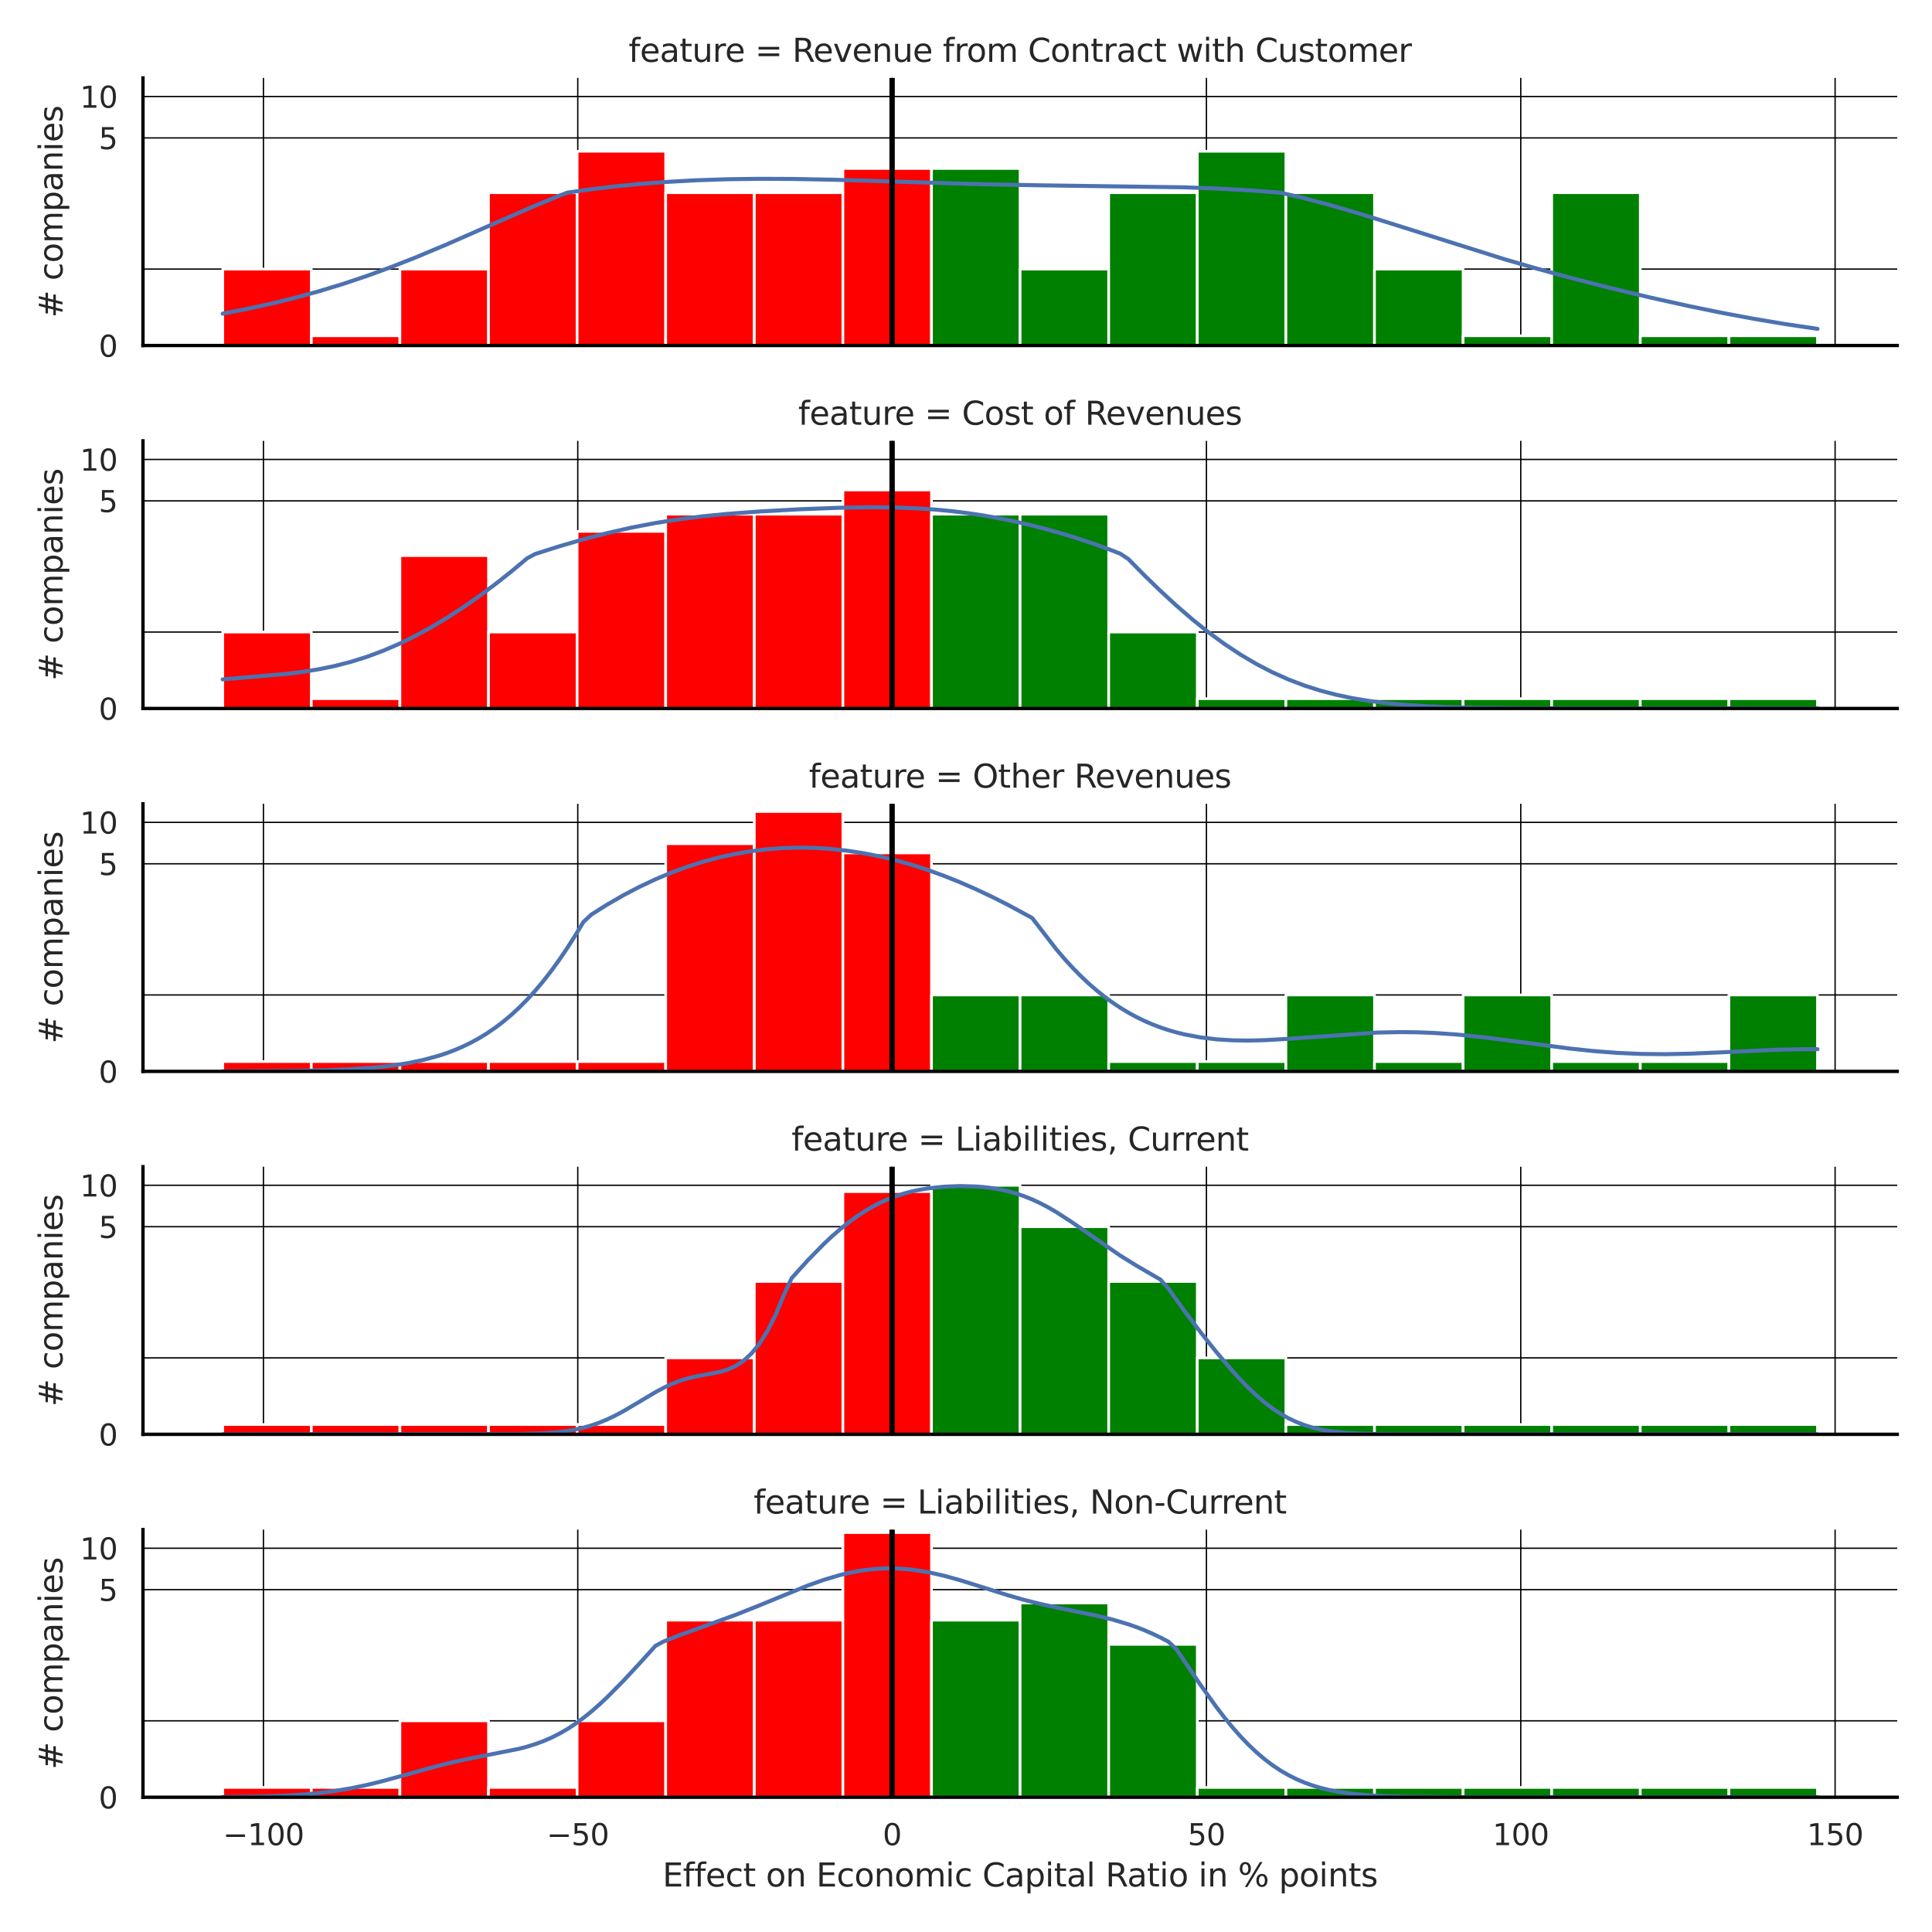 <?xml version="1.0" encoding="utf-8" standalone="no"?>
<!DOCTYPE svg PUBLIC "-//W3C//DTD SVG 1.1//EN"
  "http://www.w3.org/Graphics/SVG/1.1/DTD/svg11.dtd">
<svg xmlns:xlink="http://www.w3.org/1999/xlink" width="720pt" height="720pt" viewBox="0 0 720 720" xmlns="http://www.w3.org/2000/svg" version="1.1">
 <defs>
  <style type="text/css">*{stroke-linejoin: round; stroke-linecap: butt}</style>
 </defs>
 <g id="figure_1">
  <g id="patch_1">
   <path d="M 0 720 
L 720 720 
L 720 0 
L 0 0 
z
" style="fill: #ffffff"/>
  </g>
  <g id="axes_1">
   <g id="patch_2">
    <path d="M 53.28 128.772 
L 707.04 128.772 
L 707.04 29.04 
L 53.28 29.04 
z
" style="fill: #ffffff"/>
   </g>
   <g id="matplotlib.axis_1">
    <g id="xtick_1">
     <g id="line2d_1">
      <path d="M 98.175 128.772 
L 98.175 29.04 
" clip-path="url(#pbb3af91472)" style="fill: none; stroke: #000000; stroke-width: 0.5; stroke-linecap: round"/>
     </g>
    </g>
    <g id="xtick_2">
     <g id="line2d_2">
      <path d="M 215.317 128.772 
L 215.317 29.04 
" clip-path="url(#pbb3af91472)" style="fill: none; stroke: #000000; stroke-width: 0.5; stroke-linecap: round"/>
     </g>
    </g>
    <g id="xtick_3">
     <g id="line2d_3">
      <path d="M 332.46 128.772 
L 332.46 29.04 
" clip-path="url(#pbb3af91472)" style="fill: none; stroke: #000000; stroke-width: 0.5; stroke-linecap: round"/>
     </g>
    </g>
    <g id="xtick_4">
     <g id="line2d_4">
      <path d="M 449.602 128.772 
L 449.602 29.04 
" clip-path="url(#pbb3af91472)" style="fill: none; stroke: #000000; stroke-width: 0.5; stroke-linecap: round"/>
     </g>
    </g>
    <g id="xtick_5">
     <g id="line2d_5">
      <path d="M 566.745 128.772 
L 566.745 29.04 
" clip-path="url(#pbb3af91472)" style="fill: none; stroke: #000000; stroke-width: 0.5; stroke-linecap: round"/>
     </g>
    </g>
    <g id="xtick_6">
     <g id="line2d_6">
      <path d="M 683.887 128.772 
L 683.887 29.04 
" clip-path="url(#pbb3af91472)" style="fill: none; stroke: #000000; stroke-width: 0.5; stroke-linecap: round"/>
     </g>
    </g>
   </g>
   <g id="matplotlib.axis_2">
    <g id="ytick_1">
     <g id="line2d_7">
      <path d="M 53.28 128.772 
L 707.04 128.772 
" clip-path="url(#pbb3af91472)" style="fill: none; stroke: #000000; stroke-width: 0.5; stroke-linecap: round"/>
     </g>
     <g id="text_1">
      <!-- 0 -->
      <g style="fill: #262626" transform="translate(36.781 132.951) scale(0.11 -0.11)">
       <defs>
        <path id="DejaVuSans-30" d="M 2034 4250 
Q 1547 4250 1301 3770 
Q 1056 3291 1056 2328 
Q 1056 1369 1301 889 
Q 1547 409 2034 409 
Q 2525 409 2770 889 
Q 3016 1369 3016 2328 
Q 3016 3291 2770 3770 
Q 2525 4250 2034 4250 
z
M 2034 4750 
Q 2819 4750 3233 4129 
Q 3647 3509 3647 2328 
Q 3647 1150 3233 529 
Q 2819 -91 2034 -91 
Q 1250 -91 836 529 
Q 422 1150 422 2328 
Q 422 3509 836 4129 
Q 1250 4750 2034 4750 
z
" transform="scale(0.016)"/>
       </defs>
       <use xlink:href="#DejaVuSans-30"/>
      </g>
     </g>
    </g>
    <g id="ytick_2">
     <g id="line2d_8">
      <path d="M 53.28 51.402 
L 707.04 51.402 
" clip-path="url(#pbb3af91472)" style="fill: none; stroke: #000000; stroke-width: 0.5; stroke-linecap: round"/>
     </g>
     <g id="text_2">
      <!-- 5 -->
      <g style="fill: #262626" transform="translate(36.781 55.581) scale(0.11 -0.11)">
       <defs>
        <path id="DejaVuSans-35" d="M 691 4666 
L 3169 4666 
L 3169 4134 
L 1269 4134 
L 1269 2991 
Q 1406 3038 1543 3061 
Q 1681 3084 1819 3084 
Q 2600 3084 3056 2656 
Q 3513 2228 3513 1497 
Q 3513 744 3044 326 
Q 2575 -91 1722 -91 
Q 1428 -91 1123 -41 
Q 819 9 494 109 
L 494 744 
Q 775 591 1075 516 
Q 1375 441 1709 441 
Q 2250 441 2565 725 
Q 2881 1009 2881 1497 
Q 2881 1984 2565 2268 
Q 2250 2553 1709 2553 
Q 1456 2553 1204 2497 
Q 953 2441 691 2322 
L 691 4666 
z
" transform="scale(0.016)"/>
       </defs>
       <use xlink:href="#DejaVuSans-35"/>
      </g>
     </g>
    </g>
    <g id="ytick_3">
     <g id="line2d_9">
      <path d="M 53.28 35.968 
L 707.04 35.968 
" clip-path="url(#pbb3af91472)" style="fill: none; stroke: #000000; stroke-width: 0.5; stroke-linecap: round"/>
     </g>
     <g id="text_3">
      <!-- 10 -->
      <g style="fill: #262626" transform="translate(29.782 40.147) scale(0.11 -0.11)">
       <defs>
        <path id="DejaVuSans-31" d="M 794 531 
L 1825 531 
L 1825 4091 
L 703 3866 
L 703 4441 
L 1819 4666 
L 2450 4666 
L 2450 531 
L 3481 531 
L 3481 0 
L 794 0 
L 794 531 
z
" transform="scale(0.016)"/>
       </defs>
       <use xlink:href="#DejaVuSans-31"/>
       <use xlink:href="#DejaVuSans-30" x="63.623"/>
      </g>
     </g>
    </g>
    <g id="ytick_4">
     <g id="line2d_10">
      <path d="M 53.28 100.288 
L 707.04 100.288 
" clip-path="url(#pbb3af91472)" style="fill: none; stroke: #000000; stroke-width: 0.5; stroke-linecap: round"/>
     </g>
    </g>
    <g id="text_4">
     <!-- # companies -->
     <g style="fill: #262626" transform="translate(23.287 118.428) rotate(-90) scale(0.12 -0.12)">
      <defs>
       <path id="DejaVuSans-23" d="M 3272 2816 
L 2363 2816 
L 2100 1772 
L 3016 1772 
L 3272 2816 
z
M 2803 4594 
L 2478 3297 
L 3391 3297 
L 3719 4594 
L 4219 4594 
L 3897 3297 
L 4872 3297 
L 4872 2816 
L 3775 2816 
L 3519 1772 
L 4513 1772 
L 4513 1294 
L 3397 1294 
L 3072 0 
L 2572 0 
L 2894 1294 
L 1978 1294 
L 1656 0 
L 1153 0 
L 1478 1294 
L 494 1294 
L 494 1772 
L 1594 1772 
L 1856 2816 
L 850 2816 
L 850 3297 
L 1978 3297 
L 2297 4594 
L 2803 4594 
z
" transform="scale(0.016)"/>
       <path id="DejaVuSans-20" transform="scale(0.016)"/>
       <path id="DejaVuSans-63" d="M 3122 3366 
L 3122 2828 
Q 2878 2963 2633 3030 
Q 2388 3097 2138 3097 
Q 1578 3097 1268 2742 
Q 959 2388 959 1747 
Q 959 1106 1268 751 
Q 1578 397 2138 397 
Q 2388 397 2633 464 
Q 2878 531 3122 666 
L 3122 134 
Q 2881 22 2623 -34 
Q 2366 -91 2075 -91 
Q 1284 -91 818 406 
Q 353 903 353 1747 
Q 353 2603 823 3093 
Q 1294 3584 2113 3584 
Q 2378 3584 2631 3529 
Q 2884 3475 3122 3366 
z
" transform="scale(0.016)"/>
       <path id="DejaVuSans-6f" d="M 1959 3097 
Q 1497 3097 1228 2736 
Q 959 2375 959 1747 
Q 959 1119 1226 758 
Q 1494 397 1959 397 
Q 2419 397 2687 759 
Q 2956 1122 2956 1747 
Q 2956 2369 2687 2733 
Q 2419 3097 1959 3097 
z
M 1959 3584 
Q 2709 3584 3137 3096 
Q 3566 2609 3566 1747 
Q 3566 888 3137 398 
Q 2709 -91 1959 -91 
Q 1206 -91 779 398 
Q 353 888 353 1747 
Q 353 2609 779 3096 
Q 1206 3584 1959 3584 
z
" transform="scale(0.016)"/>
       <path id="DejaVuSans-6d" d="M 3328 2828 
Q 3544 3216 3844 3400 
Q 4144 3584 4550 3584 
Q 5097 3584 5394 3201 
Q 5691 2819 5691 2113 
L 5691 0 
L 5113 0 
L 5113 2094 
Q 5113 2597 4934 2840 
Q 4756 3084 4391 3084 
Q 3944 3084 3684 2787 
Q 3425 2491 3425 1978 
L 3425 0 
L 2847 0 
L 2847 2094 
Q 2847 2600 2669 2842 
Q 2491 3084 2119 3084 
Q 1678 3084 1418 2786 
Q 1159 2488 1159 1978 
L 1159 0 
L 581 0 
L 581 3500 
L 1159 3500 
L 1159 2956 
Q 1356 3278 1631 3431 
Q 1906 3584 2284 3584 
Q 2666 3584 2933 3390 
Q 3200 3197 3328 2828 
z
" transform="scale(0.016)"/>
       <path id="DejaVuSans-70" d="M 1159 525 
L 1159 -1331 
L 581 -1331 
L 581 3500 
L 1159 3500 
L 1159 2969 
Q 1341 3281 1617 3432 
Q 1894 3584 2278 3584 
Q 2916 3584 3314 3078 
Q 3713 2572 3713 1747 
Q 3713 922 3314 415 
Q 2916 -91 2278 -91 
Q 1894 -91 1617 61 
Q 1341 213 1159 525 
z
M 3116 1747 
Q 3116 2381 2855 2742 
Q 2594 3103 2138 3103 
Q 1681 3103 1420 2742 
Q 1159 2381 1159 1747 
Q 1159 1113 1420 752 
Q 1681 391 2138 391 
Q 2594 391 2855 752 
Q 3116 1113 3116 1747 
z
" transform="scale(0.016)"/>
       <path id="DejaVuSans-61" d="M 2194 1759 
Q 1497 1759 1228 1600 
Q 959 1441 959 1056 
Q 959 750 1161 570 
Q 1363 391 1709 391 
Q 2188 391 2477 730 
Q 2766 1069 2766 1631 
L 2766 1759 
L 2194 1759 
z
M 3341 1997 
L 3341 0 
L 2766 0 
L 2766 531 
Q 2569 213 2275 61 
Q 1981 -91 1556 -91 
Q 1019 -91 701 211 
Q 384 513 384 1019 
Q 384 1609 779 1909 
Q 1175 2209 1959 2209 
L 2766 2209 
L 2766 2266 
Q 2766 2663 2505 2880 
Q 2244 3097 1772 3097 
Q 1472 3097 1187 3025 
Q 903 2953 641 2809 
L 641 3341 
Q 956 3463 1253 3523 
Q 1550 3584 1831 3584 
Q 2591 3584 2966 3190 
Q 3341 2797 3341 1997 
z
" transform="scale(0.016)"/>
       <path id="DejaVuSans-6e" d="M 3513 2113 
L 3513 0 
L 2938 0 
L 2938 2094 
Q 2938 2591 2744 2837 
Q 2550 3084 2163 3084 
Q 1697 3084 1428 2787 
Q 1159 2491 1159 1978 
L 1159 0 
L 581 0 
L 581 3500 
L 1159 3500 
L 1159 2956 
Q 1366 3272 1645 3428 
Q 1925 3584 2291 3584 
Q 2894 3584 3203 3211 
Q 3513 2838 3513 2113 
z
" transform="scale(0.016)"/>
       <path id="DejaVuSans-69" d="M 603 3500 
L 1178 3500 
L 1178 0 
L 603 0 
L 603 3500 
z
M 603 4863 
L 1178 4863 
L 1178 4134 
L 603 4134 
L 603 4863 
z
" transform="scale(0.016)"/>
       <path id="DejaVuSans-65" d="M 3597 1894 
L 3597 1613 
L 953 1613 
Q 991 1019 1311 708 
Q 1631 397 2203 397 
Q 2534 397 2845 478 
Q 3156 559 3463 722 
L 3463 178 
Q 3153 47 2828 -22 
Q 2503 -91 2169 -91 
Q 1331 -91 842 396 
Q 353 884 353 1716 
Q 353 2575 817 3079 
Q 1281 3584 2069 3584 
Q 2775 3584 3186 3129 
Q 3597 2675 3597 1894 
z
M 3022 2063 
Q 3016 2534 2758 2815 
Q 2500 3097 2075 3097 
Q 1594 3097 1305 2825 
Q 1016 2553 972 2059 
L 3022 2063 
z
" transform="scale(0.016)"/>
       <path id="DejaVuSans-73" d="M 2834 3397 
L 2834 2853 
Q 2591 2978 2328 3040 
Q 2066 3103 1784 3103 
Q 1356 3103 1142 2972 
Q 928 2841 928 2578 
Q 928 2378 1081 2264 
Q 1234 2150 1697 2047 
L 1894 2003 
Q 2506 1872 2764 1633 
Q 3022 1394 3022 966 
Q 3022 478 2636 193 
Q 2250 -91 1575 -91 
Q 1294 -91 989 -36 
Q 684 19 347 128 
L 347 722 
Q 666 556 975 473 
Q 1284 391 1588 391 
Q 1994 391 2212 530 
Q 2431 669 2431 922 
Q 2431 1156 2273 1281 
Q 2116 1406 1581 1522 
L 1381 1569 
Q 847 1681 609 1914 
Q 372 2147 372 2553 
Q 372 3047 722 3315 
Q 1072 3584 1716 3584 
Q 2034 3584 2315 3537 
Q 2597 3491 2834 3397 
z
" transform="scale(0.016)"/>
      </defs>
      <use xlink:href="#DejaVuSans-23"/>
      <use xlink:href="#DejaVuSans-20" x="83.789"/>
      <use xlink:href="#DejaVuSans-63" x="115.576"/>
      <use xlink:href="#DejaVuSans-6f" x="170.557"/>
      <use xlink:href="#DejaVuSans-6d" x="231.738"/>
      <use xlink:href="#DejaVuSans-70" x="329.15"/>
      <use xlink:href="#DejaVuSans-61" x="392.627"/>
      <use xlink:href="#DejaVuSans-6e" x="453.906"/>
      <use xlink:href="#DejaVuSans-69" x="517.285"/>
      <use xlink:href="#DejaVuSans-65" x="545.068"/>
      <use xlink:href="#DejaVuSans-73" x="606.592"/>
     </g>
    </g>
   </g>
   <g id="patch_3">
    <path d="M 82.996 128.772 
L 116.015 128.772 
L 116.015 100.288 
L 82.996 100.288 
z
" clip-path="url(#pbb3af91472)" style="fill: #ff0000; stroke: #ffffff; stroke-linejoin: miter"/>
   </g>
   <g id="patch_4">
    <path d="M 116.015 128.772 
L 149.033 128.772 
L 149.033 125.119 
L 116.015 125.119 
z
" clip-path="url(#pbb3af91472)" style="fill: #ff0000; stroke: #ffffff; stroke-linejoin: miter"/>
   </g>
   <g id="patch_5">
    <path d="M 149.033 128.772 
L 182.051 128.772 
L 182.051 100.288 
L 149.033 100.288 
z
" clip-path="url(#pbb3af91472)" style="fill: #ff0000; stroke: #ffffff; stroke-linejoin: miter"/>
   </g>
   <g id="patch_6">
    <path d="M 182.051 128.772 
L 215.069 128.772 
L 215.069 71.805 
L 182.051 71.805 
z
" clip-path="url(#pbb3af91472)" style="fill: #ff0000; stroke: #ffffff; stroke-linejoin: miter"/>
   </g>
   <g id="patch_7">
    <path d="M 215.069 128.772 
L 248.087 128.772 
L 248.087 56.371 
L 215.069 56.371 
z
" clip-path="url(#pbb3af91472)" style="fill: #ff0000; stroke: #ffffff; stroke-linejoin: miter"/>
   </g>
   <g id="patch_8">
    <path d="M 248.087 128.772 
L 281.105 128.772 
L 281.105 71.805 
L 248.087 71.805 
z
" clip-path="url(#pbb3af91472)" style="fill: #ff0000; stroke: #ffffff; stroke-linejoin: miter"/>
   </g>
   <g id="patch_9">
    <path d="M 281.105 128.772 
L 314.124 128.772 
L 314.124 71.805 
L 281.105 71.805 
z
" clip-path="url(#pbb3af91472)" style="fill: #ff0000; stroke: #ffffff; stroke-linejoin: miter"/>
   </g>
   <g id="patch_10">
    <path d="M 314.124 128.772 
L 347.142 128.772 
L 347.142 62.777 
L 314.124 62.777 
z
" clip-path="url(#pbb3af91472)" style="fill: #ff0000; stroke: #ffffff; stroke-linejoin: miter"/>
   </g>
   <g id="patch_11">
    <path d="M 347.142 128.772 
L 380.16 128.772 
L 380.16 62.777 
L 347.142 62.777 
z
" clip-path="url(#pbb3af91472)" style="fill: #008000; stroke: #ffffff; stroke-linejoin: miter"/>
   </g>
   <g id="patch_12">
    <path d="M 380.16 128.772 
L 413.178 128.772 
L 413.178 100.288 
L 380.16 100.288 
z
" clip-path="url(#pbb3af91472)" style="fill: #008000; stroke: #ffffff; stroke-linejoin: miter"/>
   </g>
   <g id="patch_13">
    <path d="M 413.178 128.772 
L 446.196 128.772 
L 446.196 71.805 
L 413.178 71.805 
z
" clip-path="url(#pbb3af91472)" style="fill: #008000; stroke: #ffffff; stroke-linejoin: miter"/>
   </g>
   <g id="patch_14">
    <path d="M 446.196 128.772 
L 479.215 128.772 
L 479.215 56.371 
L 446.196 56.371 
z
" clip-path="url(#pbb3af91472)" style="fill: #008000; stroke: #ffffff; stroke-linejoin: miter"/>
   </g>
   <g id="patch_15">
    <path d="M 479.215 128.772 
L 512.233 128.772 
L 512.233 71.805 
L 479.215 71.805 
z
" clip-path="url(#pbb3af91472)" style="fill: #008000; stroke: #ffffff; stroke-linejoin: miter"/>
   </g>
   <g id="patch_16">
    <path d="M 512.233 128.772 
L 545.251 128.772 
L 545.251 100.288 
L 512.233 100.288 
z
" clip-path="url(#pbb3af91472)" style="fill: #008000; stroke: #ffffff; stroke-linejoin: miter"/>
   </g>
   <g id="patch_17">
    <path d="M 545.251 128.772 
L 578.269 128.772 
L 578.269 125.119 
L 545.251 125.119 
z
" clip-path="url(#pbb3af91472)" style="fill: #008000; stroke: #ffffff; stroke-linejoin: miter"/>
   </g>
   <g id="patch_18">
    <path d="M 578.269 128.772 
L 611.287 128.772 
L 611.287 71.805 
L 578.269 71.805 
z
" clip-path="url(#pbb3af91472)" style="fill: #008000; stroke: #ffffff; stroke-linejoin: miter"/>
   </g>
   <g id="patch_19">
    <path d="M 611.287 128.772 
L 644.305 128.772 
L 644.305 125.119 
L 611.287 125.119 
z
" clip-path="url(#pbb3af91472)" style="fill: #008000; stroke: #ffffff; stroke-linejoin: miter"/>
   </g>
   <g id="patch_20">
    <path d="M 644.305 128.772 
L 677.324 128.772 
L 677.324 125.119 
L 644.305 125.119 
z
" clip-path="url(#pbb3af91472)" style="fill: #008000; stroke: #ffffff; stroke-linejoin: miter"/>
   </g>
   <g id="line2d_11">
    <path d="M 82.996 116.886 
L 91.956 115.15 
L 100.916 113.199 
L 109.875 111.007 
L 118.835 108.554 
L 127.795 105.826 
L 136.755 102.82 
L 145.714 99.544 
L 154.674 96.022 
L 166.62 91.017 
L 184.54 83.141 
L 199.473 76.64 
L 208.432 72.946 
L 211.419 71.79 
L 220.379 70.526 
L 229.338 69.454 
L 238.298 68.569 
L 247.258 67.866 
L 259.204 67.193 
L 271.15 66.795 
L 283.097 66.638 
L 295.043 66.684 
L 309.976 66.959 
L 330.882 67.588 
L 366.72 68.683 
L 387.626 69.062 
L 441.385 69.808 
L 453.331 70.254 
L 465.277 70.909 
L 477.223 71.803 
L 486.183 73.905 
L 495.143 76.274 
L 504.103 78.859 
L 516.049 82.543 
L 560.847 96.661 
L 572.794 100.118 
L 584.74 103.387 
L 599.673 107.219 
L 614.606 110.787 
L 629.539 114.095 
L 641.485 116.539 
L 653.431 118.778 
L 665.377 120.788 
L 677.324 122.548 
L 677.324 122.548 
" clip-path="url(#pbb3af91472)" style="fill: none; stroke: #4c72b0; stroke-width: 1.5; stroke-linecap: round"/>
   </g>
   <g id="line2d_12">
    <path d="M 332.46 128.772 
L 332.46 29.04 
" clip-path="url(#pbb3af91472)" style="fill: none; stroke: #000000; stroke-width: 2; stroke-linecap: round"/>
   </g>
   <g id="patch_21">
    <path d="M 53.28 128.772 
L 53.28 29.04 
" style="fill: none; stroke: #000000; stroke-width: 1.25; stroke-linejoin: miter; stroke-linecap: square"/>
   </g>
   <g id="patch_22">
    <path d="M 53.28 128.772 
L 707.04 128.772 
" style="fill: none; stroke: #000000; stroke-width: 1.25; stroke-linejoin: miter; stroke-linecap: square"/>
   </g>
   <g id="text_5">
    <!-- feature = Revenue from Contract with Customer -->
    <g style="fill: #262626" transform="translate(234.259 23.04) scale(0.12 -0.12)">
     <defs>
      <path id="DejaVuSans-66" d="M 2375 4863 
L 2375 4384 
L 1825 4384 
Q 1516 4384 1395 4259 
Q 1275 4134 1275 3809 
L 1275 3500 
L 2222 3500 
L 2222 3053 
L 1275 3053 
L 1275 0 
L 697 0 
L 697 3053 
L 147 3053 
L 147 3500 
L 697 3500 
L 697 3744 
Q 697 4328 969 4595 
Q 1241 4863 1831 4863 
L 2375 4863 
z
" transform="scale(0.016)"/>
      <path id="DejaVuSans-74" d="M 1172 4494 
L 1172 3500 
L 2356 3500 
L 2356 3053 
L 1172 3053 
L 1172 1153 
Q 1172 725 1289 603 
Q 1406 481 1766 481 
L 2356 481 
L 2356 0 
L 1766 0 
Q 1100 0 847 248 
Q 594 497 594 1153 
L 594 3053 
L 172 3053 
L 172 3500 
L 594 3500 
L 594 4494 
L 1172 4494 
z
" transform="scale(0.016)"/>
      <path id="DejaVuSans-75" d="M 544 1381 
L 544 3500 
L 1119 3500 
L 1119 1403 
Q 1119 906 1312 657 
Q 1506 409 1894 409 
Q 2359 409 2629 706 
Q 2900 1003 2900 1516 
L 2900 3500 
L 3475 3500 
L 3475 0 
L 2900 0 
L 2900 538 
Q 2691 219 2414 64 
Q 2138 -91 1772 -91 
Q 1169 -91 856 284 
Q 544 659 544 1381 
z
M 1991 3584 
L 1991 3584 
z
" transform="scale(0.016)"/>
      <path id="DejaVuSans-72" d="M 2631 2963 
Q 2534 3019 2420 3045 
Q 2306 3072 2169 3072 
Q 1681 3072 1420 2755 
Q 1159 2438 1159 1844 
L 1159 0 
L 581 0 
L 581 3500 
L 1159 3500 
L 1159 2956 
Q 1341 3275 1631 3429 
Q 1922 3584 2338 3584 
Q 2397 3584 2469 3576 
Q 2541 3569 2628 3553 
L 2631 2963 
z
" transform="scale(0.016)"/>
      <path id="DejaVuSans-3d" d="M 678 2906 
L 4684 2906 
L 4684 2381 
L 678 2381 
L 678 2906 
z
M 678 1631 
L 4684 1631 
L 4684 1100 
L 678 1100 
L 678 1631 
z
" transform="scale(0.016)"/>
      <path id="DejaVuSans-52" d="M 2841 2188 
Q 3044 2119 3236 1894 
Q 3428 1669 3622 1275 
L 4263 0 
L 3584 0 
L 2988 1197 
Q 2756 1666 2539 1819 
Q 2322 1972 1947 1972 
L 1259 1972 
L 1259 0 
L 628 0 
L 628 4666 
L 2053 4666 
Q 2853 4666 3247 4331 
Q 3641 3997 3641 3322 
Q 3641 2881 3436 2590 
Q 3231 2300 2841 2188 
z
M 1259 4147 
L 1259 2491 
L 2053 2491 
Q 2509 2491 2742 2702 
Q 2975 2913 2975 3322 
Q 2975 3731 2742 3939 
Q 2509 4147 2053 4147 
L 1259 4147 
z
" transform="scale(0.016)"/>
      <path id="DejaVuSans-76" d="M 191 3500 
L 800 3500 
L 1894 563 
L 2988 3500 
L 3597 3500 
L 2284 0 
L 1503 0 
L 191 3500 
z
" transform="scale(0.016)"/>
      <path id="DejaVuSans-43" d="M 4122 4306 
L 4122 3641 
Q 3803 3938 3442 4084 
Q 3081 4231 2675 4231 
Q 1875 4231 1450 3742 
Q 1025 3253 1025 2328 
Q 1025 1406 1450 917 
Q 1875 428 2675 428 
Q 3081 428 3442 575 
Q 3803 722 4122 1019 
L 4122 359 
Q 3791 134 3420 21 
Q 3050 -91 2638 -91 
Q 1578 -91 968 557 
Q 359 1206 359 2328 
Q 359 3453 968 4101 
Q 1578 4750 2638 4750 
Q 3056 4750 3426 4639 
Q 3797 4528 4122 4306 
z
" transform="scale(0.016)"/>
      <path id="DejaVuSans-77" d="M 269 3500 
L 844 3500 
L 1563 769 
L 2278 3500 
L 2956 3500 
L 3675 769 
L 4391 3500 
L 4966 3500 
L 4050 0 
L 3372 0 
L 2619 2869 
L 1863 0 
L 1184 0 
L 269 3500 
z
" transform="scale(0.016)"/>
      <path id="DejaVuSans-68" d="M 3513 2113 
L 3513 0 
L 2938 0 
L 2938 2094 
Q 2938 2591 2744 2837 
Q 2550 3084 2163 3084 
Q 1697 3084 1428 2787 
Q 1159 2491 1159 1978 
L 1159 0 
L 581 0 
L 581 4863 
L 1159 4863 
L 1159 2956 
Q 1366 3272 1645 3428 
Q 1925 3584 2291 3584 
Q 2894 3584 3203 3211 
Q 3513 2838 3513 2113 
z
" transform="scale(0.016)"/>
     </defs>
     <use xlink:href="#DejaVuSans-66"/>
     <use xlink:href="#DejaVuSans-65" x="35.205"/>
     <use xlink:href="#DejaVuSans-61" x="96.729"/>
     <use xlink:href="#DejaVuSans-74" x="158.008"/>
     <use xlink:href="#DejaVuSans-75" x="197.217"/>
     <use xlink:href="#DejaVuSans-72" x="260.596"/>
     <use xlink:href="#DejaVuSans-65" x="299.459"/>
     <use xlink:href="#DejaVuSans-20" x="360.982"/>
     <use xlink:href="#DejaVuSans-3d" x="392.77"/>
     <use xlink:href="#DejaVuSans-20" x="476.559"/>
     <use xlink:href="#DejaVuSans-52" x="508.346"/>
     <use xlink:href="#DejaVuSans-65" x="573.328"/>
     <use xlink:href="#DejaVuSans-76" x="634.852"/>
     <use xlink:href="#DejaVuSans-65" x="694.031"/>
     <use xlink:href="#DejaVuSans-6e" x="755.555"/>
     <use xlink:href="#DejaVuSans-75" x="818.934"/>
     <use xlink:href="#DejaVuSans-65" x="882.312"/>
     <use xlink:href="#DejaVuSans-20" x="943.836"/>
     <use xlink:href="#DejaVuSans-66" x="975.623"/>
     <use xlink:href="#DejaVuSans-72" x="1010.828"/>
     <use xlink:href="#DejaVuSans-6f" x="1049.691"/>
     <use xlink:href="#DejaVuSans-6d" x="1110.873"/>
     <use xlink:href="#DejaVuSans-20" x="1208.285"/>
     <use xlink:href="#DejaVuSans-43" x="1240.072"/>
     <use xlink:href="#DejaVuSans-6f" x="1309.896"/>
     <use xlink:href="#DejaVuSans-6e" x="1371.078"/>
     <use xlink:href="#DejaVuSans-74" x="1434.457"/>
     <use xlink:href="#DejaVuSans-72" x="1473.666"/>
     <use xlink:href="#DejaVuSans-61" x="1514.779"/>
     <use xlink:href="#DejaVuSans-63" x="1576.059"/>
     <use xlink:href="#DejaVuSans-74" x="1631.039"/>
     <use xlink:href="#DejaVuSans-20" x="1670.248"/>
     <use xlink:href="#DejaVuSans-77" x="1702.035"/>
     <use xlink:href="#DejaVuSans-69" x="1783.822"/>
     <use xlink:href="#DejaVuSans-74" x="1811.605"/>
     <use xlink:href="#DejaVuSans-68" x="1850.814"/>
     <use xlink:href="#DejaVuSans-20" x="1914.193"/>
     <use xlink:href="#DejaVuSans-43" x="1945.98"/>
     <use xlink:href="#DejaVuSans-75" x="2015.805"/>
     <use xlink:href="#DejaVuSans-73" x="2079.184"/>
     <use xlink:href="#DejaVuSans-74" x="2131.283"/>
     <use xlink:href="#DejaVuSans-6f" x="2170.492"/>
     <use xlink:href="#DejaVuSans-6d" x="2231.674"/>
     <use xlink:href="#DejaVuSans-65" x="2329.086"/>
     <use xlink:href="#DejaVuSans-72" x="2390.609"/>
    </g>
   </g>
  </g>
  <g id="axes_2">
   <g id="patch_23">
    <path d="M 53.28 264.024 
L 707.04 264.024 
L 707.04 164.292 
L 53.28 164.292 
z
" style="fill: #ffffff"/>
   </g>
   <g id="matplotlib.axis_3">
    <g id="xtick_7">
     <g id="line2d_13">
      <path d="M 98.175 264.024 
L 98.175 164.292 
" clip-path="url(#p8e3608c336)" style="fill: none; stroke: #000000; stroke-width: 0.5; stroke-linecap: round"/>
     </g>
    </g>
    <g id="xtick_8">
     <g id="line2d_14">
      <path d="M 215.317 264.024 
L 215.317 164.292 
" clip-path="url(#p8e3608c336)" style="fill: none; stroke: #000000; stroke-width: 0.5; stroke-linecap: round"/>
     </g>
    </g>
    <g id="xtick_9">
     <g id="line2d_15">
      <path d="M 332.46 264.024 
L 332.46 164.292 
" clip-path="url(#p8e3608c336)" style="fill: none; stroke: #000000; stroke-width: 0.5; stroke-linecap: round"/>
     </g>
    </g>
    <g id="xtick_10">
     <g id="line2d_16">
      <path d="M 449.602 264.024 
L 449.602 164.292 
" clip-path="url(#p8e3608c336)" style="fill: none; stroke: #000000; stroke-width: 0.5; stroke-linecap: round"/>
     </g>
    </g>
    <g id="xtick_11">
     <g id="line2d_17">
      <path d="M 566.745 264.024 
L 566.745 164.292 
" clip-path="url(#p8e3608c336)" style="fill: none; stroke: #000000; stroke-width: 0.5; stroke-linecap: round"/>
     </g>
    </g>
    <g id="xtick_12">
     <g id="line2d_18">
      <path d="M 683.887 264.024 
L 683.887 164.292 
" clip-path="url(#p8e3608c336)" style="fill: none; stroke: #000000; stroke-width: 0.5; stroke-linecap: round"/>
     </g>
    </g>
   </g>
   <g id="matplotlib.axis_4">
    <g id="ytick_5">
     <g id="line2d_19">
      <path d="M 53.28 264.024 
L 707.04 264.024 
" clip-path="url(#p8e3608c336)" style="fill: none; stroke: #000000; stroke-width: 0.5; stroke-linecap: round"/>
     </g>
     <g id="text_6">
      <!-- 0 -->
      <g style="fill: #262626" transform="translate(36.781 268.203) scale(0.11 -0.11)">
       <use xlink:href="#DejaVuSans-30"/>
      </g>
     </g>
    </g>
    <g id="ytick_6">
     <g id="line2d_20">
      <path d="M 53.28 186.654 
L 707.04 186.654 
" clip-path="url(#p8e3608c336)" style="fill: none; stroke: #000000; stroke-width: 0.5; stroke-linecap: round"/>
     </g>
     <g id="text_7">
      <!-- 5 -->
      <g style="fill: #262626" transform="translate(36.781 190.833) scale(0.11 -0.11)">
       <use xlink:href="#DejaVuSans-35"/>
      </g>
     </g>
    </g>
    <g id="ytick_7">
     <g id="line2d_21">
      <path d="M 53.28 171.22 
L 707.04 171.22 
" clip-path="url(#p8e3608c336)" style="fill: none; stroke: #000000; stroke-width: 0.5; stroke-linecap: round"/>
     </g>
     <g id="text_8">
      <!-- 10 -->
      <g style="fill: #262626" transform="translate(29.782 175.399) scale(0.11 -0.11)">
       <use xlink:href="#DejaVuSans-31"/>
       <use xlink:href="#DejaVuSans-30" x="63.623"/>
      </g>
     </g>
    </g>
    <g id="ytick_8">
     <g id="line2d_22">
      <path d="M 53.28 235.54 
L 707.04 235.54 
" clip-path="url(#p8e3608c336)" style="fill: none; stroke: #000000; stroke-width: 0.5; stroke-linecap: round"/>
     </g>
    </g>
    <g id="text_9">
     <!-- # companies -->
     <g style="fill: #262626" transform="translate(23.287 253.68) rotate(-90) scale(0.12 -0.12)">
      <use xlink:href="#DejaVuSans-23"/>
      <use xlink:href="#DejaVuSans-20" x="83.789"/>
      <use xlink:href="#DejaVuSans-63" x="115.576"/>
      <use xlink:href="#DejaVuSans-6f" x="170.557"/>
      <use xlink:href="#DejaVuSans-6d" x="231.738"/>
      <use xlink:href="#DejaVuSans-70" x="329.15"/>
      <use xlink:href="#DejaVuSans-61" x="392.627"/>
      <use xlink:href="#DejaVuSans-6e" x="453.906"/>
      <use xlink:href="#DejaVuSans-69" x="517.285"/>
      <use xlink:href="#DejaVuSans-65" x="545.068"/>
      <use xlink:href="#DejaVuSans-73" x="606.592"/>
     </g>
    </g>
   </g>
   <g id="patch_24">
    <path d="M 82.996 264.024 
L 116.015 264.024 
L 116.015 235.54 
L 82.996 235.54 
z
" clip-path="url(#p8e3608c336)" style="fill: #ff0000; stroke: #ffffff; stroke-linejoin: miter"/>
   </g>
   <g id="patch_25">
    <path d="M 116.015 264.024 
L 149.033 264.024 
L 149.033 260.371 
L 116.015 260.371 
z
" clip-path="url(#p8e3608c336)" style="fill: #ff0000; stroke: #ffffff; stroke-linejoin: miter"/>
   </g>
   <g id="patch_26">
    <path d="M 149.033 264.024 
L 182.051 264.024 
L 182.051 207.057 
L 149.033 207.057 
z
" clip-path="url(#p8e3608c336)" style="fill: #ff0000; stroke: #ffffff; stroke-linejoin: miter"/>
   </g>
   <g id="patch_27">
    <path d="M 182.051 264.024 
L 215.069 264.024 
L 215.069 235.54 
L 182.051 235.54 
z
" clip-path="url(#p8e3608c336)" style="fill: #ff0000; stroke: #ffffff; stroke-linejoin: miter"/>
   </g>
   <g id="patch_28">
    <path d="M 215.069 264.024 
L 248.087 264.024 
L 248.087 198.029 
L 215.069 198.029 
z
" clip-path="url(#p8e3608c336)" style="fill: #ff0000; stroke: #ffffff; stroke-linejoin: miter"/>
   </g>
   <g id="patch_29">
    <path d="M 248.087 264.024 
L 281.105 264.024 
L 281.105 191.623 
L 248.087 191.623 
z
" clip-path="url(#p8e3608c336)" style="fill: #ff0000; stroke: #ffffff; stroke-linejoin: miter"/>
   </g>
   <g id="patch_30">
    <path d="M 281.105 264.024 
L 314.124 264.024 
L 314.124 191.623 
L 281.105 191.623 
z
" clip-path="url(#p8e3608c336)" style="fill: #ff0000; stroke: #ffffff; stroke-linejoin: miter"/>
   </g>
   <g id="patch_31">
    <path d="M 314.124 264.024 
L 347.142 264.024 
L 347.142 182.595 
L 314.124 182.595 
z
" clip-path="url(#p8e3608c336)" style="fill: #ff0000; stroke: #ffffff; stroke-linejoin: miter"/>
   </g>
   <g id="patch_32">
    <path d="M 347.142 264.024 
L 380.16 264.024 
L 380.16 191.623 
L 347.142 191.623 
z
" clip-path="url(#p8e3608c336)" style="fill: #008000; stroke: #ffffff; stroke-linejoin: miter"/>
   </g>
   <g id="patch_33">
    <path d="M 380.16 264.024 
L 413.178 264.024 
L 413.178 191.623 
L 380.16 191.623 
z
" clip-path="url(#p8e3608c336)" style="fill: #008000; stroke: #ffffff; stroke-linejoin: miter"/>
   </g>
   <g id="patch_34">
    <path d="M 413.178 264.024 
L 446.196 264.024 
L 446.196 235.54 
L 413.178 235.54 
z
" clip-path="url(#p8e3608c336)" style="fill: #008000; stroke: #ffffff; stroke-linejoin: miter"/>
   </g>
   <g id="patch_35">
    <path d="M 446.196 264.024 
L 479.215 264.024 
L 479.215 260.371 
L 446.196 260.371 
z
" clip-path="url(#p8e3608c336)" style="fill: #008000; stroke: #ffffff; stroke-linejoin: miter"/>
   </g>
   <g id="patch_36">
    <path d="M 479.215 264.024 
L 512.233 264.024 
L 512.233 260.371 
L 479.215 260.371 
z
" clip-path="url(#p8e3608c336)" style="fill: #008000; stroke: #ffffff; stroke-linejoin: miter"/>
   </g>
   <g id="patch_37">
    <path d="M 512.233 264.024 
L 545.251 264.024 
L 545.251 260.371 
L 512.233 260.371 
z
" clip-path="url(#p8e3608c336)" style="fill: #008000; stroke: #ffffff; stroke-linejoin: miter"/>
   </g>
   <g id="patch_38">
    <path d="M 545.251 264.024 
L 578.269 264.024 
L 578.269 260.371 
L 545.251 260.371 
z
" clip-path="url(#p8e3608c336)" style="fill: #008000; stroke: #ffffff; stroke-linejoin: miter"/>
   </g>
   <g id="patch_39">
    <path d="M 578.269 264.024 
L 611.287 264.024 
L 611.287 260.371 
L 578.269 260.371 
z
" clip-path="url(#p8e3608c336)" style="fill: #008000; stroke: #ffffff; stroke-linejoin: miter"/>
   </g>
   <g id="patch_40">
    <path d="M 611.287 264.024 
L 644.305 264.024 
L 644.305 260.371 
L 611.287 260.371 
z
" clip-path="url(#p8e3608c336)" style="fill: #008000; stroke: #ffffff; stroke-linejoin: miter"/>
   </g>
   <g id="patch_41">
    <path d="M 644.305 264.024 
L 677.324 264.024 
L 677.324 260.371 
L 644.305 260.371 
z
" clip-path="url(#p8e3608c336)" style="fill: #008000; stroke: #ffffff; stroke-linejoin: miter"/>
   </g>
   <g id="line2d_23">
    <path d="M 82.996 253.194 
L 106.889 251.124 
L 112.862 250.374 
L 118.835 249.411 
L 124.808 248.18 
L 130.781 246.641 
L 136.755 244.765 
L 142.728 242.539 
L 148.701 239.962 
L 154.674 237.041 
L 160.647 233.789 
L 166.62 230.22 
L 172.593 226.348 
L 178.567 222.182 
L 184.54 217.734 
L 190.513 213.014 
L 196.486 208.04 
L 199.473 206.444 
L 208.432 203.592 
L 217.392 200.985 
L 226.352 198.654 
L 235.311 196.624 
L 244.271 194.908 
L 253.231 193.501 
L 262.191 192.379 
L 271.15 191.499 
L 283.097 190.608 
L 298.029 189.79 
L 312.962 189.226 
L 324.908 189.037 
L 333.868 189.134 
L 342.828 189.503 
L 348.801 189.926 
L 354.774 190.503 
L 360.747 191.241 
L 366.72 192.144 
L 372.694 193.212 
L 378.667 194.443 
L 384.64 195.835 
L 390.613 197.385 
L 396.586 199.092 
L 402.559 200.958 
L 408.532 202.986 
L 414.506 205.182 
L 417.492 206.346 
L 420.479 208.32 
L 426.452 214.377 
L 432.425 220.177 
L 438.398 225.675 
L 444.371 230.832 
L 450.344 235.614 
L 456.318 239.993 
L 462.291 243.95 
L 468.264 247.474 
L 474.237 250.566 
L 480.21 253.236 
L 486.183 255.505 
L 492.156 257.4 
L 498.129 258.954 
L 504.103 260.208 
L 510.076 261.199 
L 516.049 261.969 
L 522.022 262.555 
L 530.982 263.166 
L 539.941 263.544 
L 551.888 263.817 
L 569.807 263.973 
L 611.619 264.023 
L 677.324 264.024 
L 677.324 264.024 
" clip-path="url(#p8e3608c336)" style="fill: none; stroke: #4c72b0; stroke-width: 1.5; stroke-linecap: round"/>
   </g>
   <g id="line2d_24">
    <path d="M 332.46 264.024 
L 332.46 164.292 
" clip-path="url(#p8e3608c336)" style="fill: none; stroke: #000000; stroke-width: 2; stroke-linecap: round"/>
   </g>
   <g id="patch_42">
    <path d="M 53.28 264.024 
L 53.28 164.292 
" style="fill: none; stroke: #000000; stroke-width: 1.25; stroke-linejoin: miter; stroke-linecap: square"/>
   </g>
   <g id="patch_43">
    <path d="M 53.28 264.024 
L 707.04 264.024 
" style="fill: none; stroke: #000000; stroke-width: 1.25; stroke-linejoin: miter; stroke-linecap: square"/>
   </g>
   <g id="text_10">
    <!-- feature = Cost of Revenues -->
    <g style="fill: #262626" transform="translate(297.467 158.292) scale(0.12 -0.12)">
     <use xlink:href="#DejaVuSans-66"/>
     <use xlink:href="#DejaVuSans-65" x="35.205"/>
     <use xlink:href="#DejaVuSans-61" x="96.729"/>
     <use xlink:href="#DejaVuSans-74" x="158.008"/>
     <use xlink:href="#DejaVuSans-75" x="197.217"/>
     <use xlink:href="#DejaVuSans-72" x="260.596"/>
     <use xlink:href="#DejaVuSans-65" x="299.459"/>
     <use xlink:href="#DejaVuSans-20" x="360.982"/>
     <use xlink:href="#DejaVuSans-3d" x="392.77"/>
     <use xlink:href="#DejaVuSans-20" x="476.559"/>
     <use xlink:href="#DejaVuSans-43" x="508.346"/>
     <use xlink:href="#DejaVuSans-6f" x="578.17"/>
     <use xlink:href="#DejaVuSans-73" x="639.352"/>
     <use xlink:href="#DejaVuSans-74" x="691.451"/>
     <use xlink:href="#DejaVuSans-20" x="730.66"/>
     <use xlink:href="#DejaVuSans-6f" x="762.447"/>
     <use xlink:href="#DejaVuSans-66" x="823.629"/>
     <use xlink:href="#DejaVuSans-20" x="858.834"/>
     <use xlink:href="#DejaVuSans-52" x="890.621"/>
     <use xlink:href="#DejaVuSans-65" x="955.604"/>
     <use xlink:href="#DejaVuSans-76" x="1017.127"/>
     <use xlink:href="#DejaVuSans-65" x="1076.307"/>
     <use xlink:href="#DejaVuSans-6e" x="1137.83"/>
     <use xlink:href="#DejaVuSans-75" x="1201.209"/>
     <use xlink:href="#DejaVuSans-65" x="1264.588"/>
     <use xlink:href="#DejaVuSans-73" x="1326.111"/>
    </g>
   </g>
  </g>
  <g id="axes_3">
   <g id="patch_44">
    <path d="M 53.28 399.276 
L 707.04 399.276 
L 707.04 299.544 
L 53.28 299.544 
z
" style="fill: #ffffff"/>
   </g>
   <g id="matplotlib.axis_5">
    <g id="xtick_13">
     <g id="line2d_25">
      <path d="M 98.175 399.276 
L 98.175 299.544 
" clip-path="url(#p2eb29dd0e8)" style="fill: none; stroke: #000000; stroke-width: 0.5; stroke-linecap: round"/>
     </g>
    </g>
    <g id="xtick_14">
     <g id="line2d_26">
      <path d="M 215.317 399.276 
L 215.317 299.544 
" clip-path="url(#p2eb29dd0e8)" style="fill: none; stroke: #000000; stroke-width: 0.5; stroke-linecap: round"/>
     </g>
    </g>
    <g id="xtick_15">
     <g id="line2d_27">
      <path d="M 332.46 399.276 
L 332.46 299.544 
" clip-path="url(#p2eb29dd0e8)" style="fill: none; stroke: #000000; stroke-width: 0.5; stroke-linecap: round"/>
     </g>
    </g>
    <g id="xtick_16">
     <g id="line2d_28">
      <path d="M 449.602 399.276 
L 449.602 299.544 
" clip-path="url(#p2eb29dd0e8)" style="fill: none; stroke: #000000; stroke-width: 0.5; stroke-linecap: round"/>
     </g>
    </g>
    <g id="xtick_17">
     <g id="line2d_29">
      <path d="M 566.745 399.276 
L 566.745 299.544 
" clip-path="url(#p2eb29dd0e8)" style="fill: none; stroke: #000000; stroke-width: 0.5; stroke-linecap: round"/>
     </g>
    </g>
    <g id="xtick_18">
     <g id="line2d_30">
      <path d="M 683.887 399.276 
L 683.887 299.544 
" clip-path="url(#p2eb29dd0e8)" style="fill: none; stroke: #000000; stroke-width: 0.5; stroke-linecap: round"/>
     </g>
    </g>
   </g>
   <g id="matplotlib.axis_6">
    <g id="ytick_9">
     <g id="line2d_31">
      <path d="M 53.28 399.276 
L 707.04 399.276 
" clip-path="url(#p2eb29dd0e8)" style="fill: none; stroke: #000000; stroke-width: 0.5; stroke-linecap: round"/>
     </g>
     <g id="text_11">
      <!-- 0 -->
      <g style="fill: #262626" transform="translate(36.781 403.455) scale(0.11 -0.11)">
       <use xlink:href="#DejaVuSans-30"/>
      </g>
     </g>
    </g>
    <g id="ytick_10">
     <g id="line2d_32">
      <path d="M 53.28 321.906 
L 707.04 321.906 
" clip-path="url(#p2eb29dd0e8)" style="fill: none; stroke: #000000; stroke-width: 0.5; stroke-linecap: round"/>
     </g>
     <g id="text_12">
      <!-- 5 -->
      <g style="fill: #262626" transform="translate(36.781 326.085) scale(0.11 -0.11)">
       <use xlink:href="#DejaVuSans-35"/>
      </g>
     </g>
    </g>
    <g id="ytick_11">
     <g id="line2d_33">
      <path d="M 53.28 306.472 
L 707.04 306.472 
" clip-path="url(#p2eb29dd0e8)" style="fill: none; stroke: #000000; stroke-width: 0.5; stroke-linecap: round"/>
     </g>
     <g id="text_13">
      <!-- 10 -->
      <g style="fill: #262626" transform="translate(29.782 310.651) scale(0.11 -0.11)">
       <use xlink:href="#DejaVuSans-31"/>
       <use xlink:href="#DejaVuSans-30" x="63.623"/>
      </g>
     </g>
    </g>
    <g id="ytick_12">
     <g id="line2d_34">
      <path d="M 53.28 370.792 
L 707.04 370.792 
" clip-path="url(#p2eb29dd0e8)" style="fill: none; stroke: #000000; stroke-width: 0.5; stroke-linecap: round"/>
     </g>
    </g>
    <g id="text_14">
     <!-- # companies -->
     <g style="fill: #262626" transform="translate(23.287 388.932) rotate(-90) scale(0.12 -0.12)">
      <use xlink:href="#DejaVuSans-23"/>
      <use xlink:href="#DejaVuSans-20" x="83.789"/>
      <use xlink:href="#DejaVuSans-63" x="115.576"/>
      <use xlink:href="#DejaVuSans-6f" x="170.557"/>
      <use xlink:href="#DejaVuSans-6d" x="231.738"/>
      <use xlink:href="#DejaVuSans-70" x="329.15"/>
      <use xlink:href="#DejaVuSans-61" x="392.627"/>
      <use xlink:href="#DejaVuSans-6e" x="453.906"/>
      <use xlink:href="#DejaVuSans-69" x="517.285"/>
      <use xlink:href="#DejaVuSans-65" x="545.068"/>
      <use xlink:href="#DejaVuSans-73" x="606.592"/>
     </g>
    </g>
   </g>
   <g id="patch_45">
    <path d="M 82.996 399.276 
L 116.015 399.276 
L 116.015 395.623 
L 82.996 395.623 
z
" clip-path="url(#p2eb29dd0e8)" style="fill: #ff0000; stroke: #ffffff; stroke-linejoin: miter"/>
   </g>
   <g id="patch_46">
    <path d="M 116.015 399.276 
L 149.033 399.276 
L 149.033 395.623 
L 116.015 395.623 
z
" clip-path="url(#p2eb29dd0e8)" style="fill: #ff0000; stroke: #ffffff; stroke-linejoin: miter"/>
   </g>
   <g id="patch_47">
    <path d="M 149.033 399.276 
L 182.051 399.276 
L 182.051 395.623 
L 149.033 395.623 
z
" clip-path="url(#p2eb29dd0e8)" style="fill: #ff0000; stroke: #ffffff; stroke-linejoin: miter"/>
   </g>
   <g id="patch_48">
    <path d="M 182.051 399.276 
L 215.069 399.276 
L 215.069 395.623 
L 182.051 395.623 
z
" clip-path="url(#p2eb29dd0e8)" style="fill: #ff0000; stroke: #ffffff; stroke-linejoin: miter"/>
   </g>
   <g id="patch_49">
    <path d="M 215.069 399.276 
L 248.087 399.276 
L 248.087 395.623 
L 215.069 395.623 
z
" clip-path="url(#p2eb29dd0e8)" style="fill: #ff0000; stroke: #ffffff; stroke-linejoin: miter"/>
   </g>
   <g id="patch_50">
    <path d="M 248.087 399.276 
L 281.105 399.276 
L 281.105 314.414 
L 248.087 314.414 
z
" clip-path="url(#p2eb29dd0e8)" style="fill: #ff0000; stroke: #ffffff; stroke-linejoin: miter"/>
   </g>
   <g id="patch_51">
    <path d="M 281.105 399.276 
L 314.124 399.276 
L 314.124 302.413 
L 281.105 302.413 
z
" clip-path="url(#p2eb29dd0e8)" style="fill: #ff0000; stroke: #ffffff; stroke-linejoin: miter"/>
   </g>
   <g id="patch_52">
    <path d="M 314.124 399.276 
L 347.142 399.276 
L 347.142 317.847 
L 314.124 317.847 
z
" clip-path="url(#p2eb29dd0e8)" style="fill: #ff0000; stroke: #ffffff; stroke-linejoin: miter"/>
   </g>
   <g id="patch_53">
    <path d="M 347.142 399.276 
L 380.16 399.276 
L 380.16 370.792 
L 347.142 370.792 
z
" clip-path="url(#p2eb29dd0e8)" style="fill: #008000; stroke: #ffffff; stroke-linejoin: miter"/>
   </g>
   <g id="patch_54">
    <path d="M 380.16 399.276 
L 413.178 399.276 
L 413.178 370.792 
L 380.16 370.792 
z
" clip-path="url(#p2eb29dd0e8)" style="fill: #008000; stroke: #ffffff; stroke-linejoin: miter"/>
   </g>
   <g id="patch_55">
    <path d="M 413.178 399.276 
L 446.196 399.276 
L 446.196 395.623 
L 413.178 395.623 
z
" clip-path="url(#p2eb29dd0e8)" style="fill: #008000; stroke: #ffffff; stroke-linejoin: miter"/>
   </g>
   <g id="patch_56">
    <path d="M 446.196 399.276 
L 479.215 399.276 
L 479.215 395.623 
L 446.196 395.623 
z
" clip-path="url(#p2eb29dd0e8)" style="fill: #008000; stroke: #ffffff; stroke-linejoin: miter"/>
   </g>
   <g id="patch_57">
    <path d="M 479.215 399.276 
L 512.233 399.276 
L 512.233 370.792 
L 479.215 370.792 
z
" clip-path="url(#p2eb29dd0e8)" style="fill: #008000; stroke: #ffffff; stroke-linejoin: miter"/>
   </g>
   <g id="patch_58">
    <path d="M 512.233 399.276 
L 545.251 399.276 
L 545.251 395.623 
L 512.233 395.623 
z
" clip-path="url(#p2eb29dd0e8)" style="fill: #008000; stroke: #ffffff; stroke-linejoin: miter"/>
   </g>
   <g id="patch_59">
    <path d="M 545.251 399.276 
L 578.269 399.276 
L 578.269 370.792 
L 545.251 370.792 
z
" clip-path="url(#p2eb29dd0e8)" style="fill: #008000; stroke: #ffffff; stroke-linejoin: miter"/>
   </g>
   <g id="patch_60">
    <path d="M 578.269 399.276 
L 611.287 399.276 
L 611.287 395.623 
L 578.269 395.623 
z
" clip-path="url(#p2eb29dd0e8)" style="fill: #008000; stroke: #ffffff; stroke-linejoin: miter"/>
   </g>
   <g id="patch_61">
    <path d="M 611.287 399.276 
L 644.305 399.276 
L 644.305 395.623 
L 611.287 395.623 
z
" clip-path="url(#p2eb29dd0e8)" style="fill: #008000; stroke: #ffffff; stroke-linejoin: miter"/>
   </g>
   <g id="patch_62">
    <path d="M 644.305 399.276 
L 677.324 399.276 
L 677.324 370.792 
L 644.305 370.792 
z
" clip-path="url(#p2eb29dd0e8)" style="fill: #008000; stroke: #ffffff; stroke-linejoin: miter"/>
   </g>
   <g id="line2d_35">
    <path d="M 82.996 399.256 
L 109.875 399.096 
L 121.822 398.84 
L 130.781 398.464 
L 139.741 397.817 
L 145.714 397.162 
L 151.687 396.257 
L 157.661 395.033 
L 163.634 393.402 
L 166.62 392.404 
L 169.607 391.267 
L 172.593 389.978 
L 175.58 388.522 
L 178.567 386.885 
L 181.553 385.053 
L 184.54 383.011 
L 187.526 380.745 
L 190.513 378.244 
L 193.499 375.493 
L 196.486 372.482 
L 199.473 369.203 
L 202.459 365.646 
L 205.446 361.808 
L 208.432 357.685 
L 211.419 353.276 
L 214.405 348.586 
L 217.392 343.621 
L 220.379 340.827 
L 226.352 337.068 
L 232.325 333.626 
L 238.298 330.501 
L 244.271 327.688 
L 250.244 325.185 
L 256.217 322.988 
L 262.191 321.094 
L 268.164 319.499 
L 274.137 318.2 
L 280.11 317.192 
L 286.083 316.473 
L 292.056 316.038 
L 298.029 315.884 
L 304.002 316.006 
L 309.976 316.4 
L 315.949 317.062 
L 321.922 317.988 
L 327.895 319.173 
L 333.868 320.612 
L 339.841 322.3 
L 345.814 324.23 
L 351.788 326.396 
L 357.761 328.79 
L 363.734 331.402 
L 369.707 334.222 
L 375.68 337.237 
L 384.64 342.09 
L 393.6 353.697 
L 396.586 357.211 
L 399.573 360.491 
L 402.559 363.541 
L 405.546 366.367 
L 408.532 368.974 
L 411.519 371.37 
L 414.506 373.56 
L 417.492 375.555 
L 420.479 377.362 
L 423.465 378.989 
L 426.452 380.446 
L 429.438 381.741 
L 432.425 382.884 
L 435.412 383.883 
L 438.398 384.746 
L 441.385 385.483 
L 447.358 386.609 
L 453.331 387.326 
L 459.304 387.697 
L 465.277 387.783 
L 471.25 387.644 
L 480.21 387.136 
L 513.062 384.808 
L 522.022 384.631 
L 527.995 384.7 
L 533.968 384.923 
L 542.928 385.537 
L 551.888 386.441 
L 563.834 387.953 
L 584.74 390.726 
L 593.7 391.682 
L 602.659 392.378 
L 611.619 392.771 
L 620.579 392.861 
L 629.539 392.686 
L 641.485 392.174 
L 662.391 391.193 
L 671.35 391.001 
L 677.324 391.003 
L 677.324 391.003 
" clip-path="url(#p2eb29dd0e8)" style="fill: none; stroke: #4c72b0; stroke-width: 1.5; stroke-linecap: round"/>
   </g>
   <g id="line2d_36">
    <path d="M 332.46 399.276 
L 332.46 299.544 
" clip-path="url(#p2eb29dd0e8)" style="fill: none; stroke: #000000; stroke-width: 2; stroke-linecap: round"/>
   </g>
   <g id="patch_63">
    <path d="M 53.28 399.276 
L 53.28 299.544 
" style="fill: none; stroke: #000000; stroke-width: 1.25; stroke-linejoin: miter; stroke-linecap: square"/>
   </g>
   <g id="patch_64">
    <path d="M 53.28 399.276 
L 707.04 399.276 
" style="fill: none; stroke: #000000; stroke-width: 1.25; stroke-linejoin: miter; stroke-linecap: square"/>
   </g>
   <g id="text_15">
    <!-- feature = Other Revenues -->
    <g style="fill: #262626" transform="translate(301.46 293.544) scale(0.12 -0.12)">
     <defs>
      <path id="DejaVuSans-4f" d="M 2522 4238 
Q 1834 4238 1429 3725 
Q 1025 3213 1025 2328 
Q 1025 1447 1429 934 
Q 1834 422 2522 422 
Q 3209 422 3611 934 
Q 4013 1447 4013 2328 
Q 4013 3213 3611 3725 
Q 3209 4238 2522 4238 
z
M 2522 4750 
Q 3503 4750 4090 4092 
Q 4678 3434 4678 2328 
Q 4678 1225 4090 567 
Q 3503 -91 2522 -91 
Q 1538 -91 948 565 
Q 359 1222 359 2328 
Q 359 3434 948 4092 
Q 1538 4750 2522 4750 
z
" transform="scale(0.016)"/>
     </defs>
     <use xlink:href="#DejaVuSans-66"/>
     <use xlink:href="#DejaVuSans-65" x="35.205"/>
     <use xlink:href="#DejaVuSans-61" x="96.729"/>
     <use xlink:href="#DejaVuSans-74" x="158.008"/>
     <use xlink:href="#DejaVuSans-75" x="197.217"/>
     <use xlink:href="#DejaVuSans-72" x="260.596"/>
     <use xlink:href="#DejaVuSans-65" x="299.459"/>
     <use xlink:href="#DejaVuSans-20" x="360.982"/>
     <use xlink:href="#DejaVuSans-3d" x="392.77"/>
     <use xlink:href="#DejaVuSans-20" x="476.559"/>
     <use xlink:href="#DejaVuSans-4f" x="508.346"/>
     <use xlink:href="#DejaVuSans-74" x="587.057"/>
     <use xlink:href="#DejaVuSans-68" x="626.266"/>
     <use xlink:href="#DejaVuSans-65" x="689.645"/>
     <use xlink:href="#DejaVuSans-72" x="751.168"/>
     <use xlink:href="#DejaVuSans-20" x="792.281"/>
     <use xlink:href="#DejaVuSans-52" x="824.068"/>
     <use xlink:href="#DejaVuSans-65" x="889.051"/>
     <use xlink:href="#DejaVuSans-76" x="950.574"/>
     <use xlink:href="#DejaVuSans-65" x="1009.754"/>
     <use xlink:href="#DejaVuSans-6e" x="1071.277"/>
     <use xlink:href="#DejaVuSans-75" x="1134.656"/>
     <use xlink:href="#DejaVuSans-65" x="1198.035"/>
     <use xlink:href="#DejaVuSans-73" x="1259.559"/>
    </g>
   </g>
  </g>
  <g id="axes_4">
   <g id="patch_65">
    <path d="M 53.28 534.528 
L 707.04 534.528 
L 707.04 434.796 
L 53.28 434.796 
z
" style="fill: #ffffff"/>
   </g>
   <g id="matplotlib.axis_7">
    <g id="xtick_19">
     <g id="line2d_37">
      <path d="M 98.175 534.528 
L 98.175 434.796 
" clip-path="url(#p282cc5a32c)" style="fill: none; stroke: #000000; stroke-width: 0.5; stroke-linecap: round"/>
     </g>
    </g>
    <g id="xtick_20">
     <g id="line2d_38">
      <path d="M 215.317 534.528 
L 215.317 434.796 
" clip-path="url(#p282cc5a32c)" style="fill: none; stroke: #000000; stroke-width: 0.5; stroke-linecap: round"/>
     </g>
    </g>
    <g id="xtick_21">
     <g id="line2d_39">
      <path d="M 332.46 534.528 
L 332.46 434.796 
" clip-path="url(#p282cc5a32c)" style="fill: none; stroke: #000000; stroke-width: 0.5; stroke-linecap: round"/>
     </g>
    </g>
    <g id="xtick_22">
     <g id="line2d_40">
      <path d="M 449.602 534.528 
L 449.602 434.796 
" clip-path="url(#p282cc5a32c)" style="fill: none; stroke: #000000; stroke-width: 0.5; stroke-linecap: round"/>
     </g>
    </g>
    <g id="xtick_23">
     <g id="line2d_41">
      <path d="M 566.745 534.528 
L 566.745 434.796 
" clip-path="url(#p282cc5a32c)" style="fill: none; stroke: #000000; stroke-width: 0.5; stroke-linecap: round"/>
     </g>
    </g>
    <g id="xtick_24">
     <g id="line2d_42">
      <path d="M 683.887 534.528 
L 683.887 434.796 
" clip-path="url(#p282cc5a32c)" style="fill: none; stroke: #000000; stroke-width: 0.5; stroke-linecap: round"/>
     </g>
    </g>
   </g>
   <g id="matplotlib.axis_8">
    <g id="ytick_13">
     <g id="line2d_43">
      <path d="M 53.28 534.528 
L 707.04 534.528 
" clip-path="url(#p282cc5a32c)" style="fill: none; stroke: #000000; stroke-width: 0.5; stroke-linecap: round"/>
     </g>
     <g id="text_16">
      <!-- 0 -->
      <g style="fill: #262626" transform="translate(36.781 538.707) scale(0.11 -0.11)">
       <use xlink:href="#DejaVuSans-30"/>
      </g>
     </g>
    </g>
    <g id="ytick_14">
     <g id="line2d_44">
      <path d="M 53.28 457.158 
L 707.04 457.158 
" clip-path="url(#p282cc5a32c)" style="fill: none; stroke: #000000; stroke-width: 0.5; stroke-linecap: round"/>
     </g>
     <g id="text_17">
      <!-- 5 -->
      <g style="fill: #262626" transform="translate(36.781 461.337) scale(0.11 -0.11)">
       <use xlink:href="#DejaVuSans-35"/>
      </g>
     </g>
    </g>
    <g id="ytick_15">
     <g id="line2d_45">
      <path d="M 53.28 441.724 
L 707.04 441.724 
" clip-path="url(#p282cc5a32c)" style="fill: none; stroke: #000000; stroke-width: 0.5; stroke-linecap: round"/>
     </g>
     <g id="text_18">
      <!-- 10 -->
      <g style="fill: #262626" transform="translate(29.782 445.903) scale(0.11 -0.11)">
       <use xlink:href="#DejaVuSans-31"/>
       <use xlink:href="#DejaVuSans-30" x="63.623"/>
      </g>
     </g>
    </g>
    <g id="ytick_16">
     <g id="line2d_46">
      <path d="M 53.28 506.044 
L 707.04 506.044 
" clip-path="url(#p282cc5a32c)" style="fill: none; stroke: #000000; stroke-width: 0.5; stroke-linecap: round"/>
     </g>
    </g>
    <g id="text_19">
     <!-- # companies -->
     <g style="fill: #262626" transform="translate(23.287 524.184) rotate(-90) scale(0.12 -0.12)">
      <use xlink:href="#DejaVuSans-23"/>
      <use xlink:href="#DejaVuSans-20" x="83.789"/>
      <use xlink:href="#DejaVuSans-63" x="115.576"/>
      <use xlink:href="#DejaVuSans-6f" x="170.557"/>
      <use xlink:href="#DejaVuSans-6d" x="231.738"/>
      <use xlink:href="#DejaVuSans-70" x="329.15"/>
      <use xlink:href="#DejaVuSans-61" x="392.627"/>
      <use xlink:href="#DejaVuSans-6e" x="453.906"/>
      <use xlink:href="#DejaVuSans-69" x="517.285"/>
      <use xlink:href="#DejaVuSans-65" x="545.068"/>
      <use xlink:href="#DejaVuSans-73" x="606.592"/>
     </g>
    </g>
   </g>
   <g id="patch_66">
    <path d="M 82.996 534.528 
L 116.015 534.528 
L 116.015 530.875 
L 82.996 530.875 
z
" clip-path="url(#p282cc5a32c)" style="fill: #ff0000; stroke: #ffffff; stroke-linejoin: miter"/>
   </g>
   <g id="patch_67">
    <path d="M 116.015 534.528 
L 149.033 534.528 
L 149.033 530.875 
L 116.015 530.875 
z
" clip-path="url(#p282cc5a32c)" style="fill: #ff0000; stroke: #ffffff; stroke-linejoin: miter"/>
   </g>
   <g id="patch_68">
    <path d="M 149.033 534.528 
L 182.051 534.528 
L 182.051 530.875 
L 149.033 530.875 
z
" clip-path="url(#p282cc5a32c)" style="fill: #ff0000; stroke: #ffffff; stroke-linejoin: miter"/>
   </g>
   <g id="patch_69">
    <path d="M 182.051 534.528 
L 215.069 534.528 
L 215.069 530.875 
L 182.051 530.875 
z
" clip-path="url(#p282cc5a32c)" style="fill: #ff0000; stroke: #ffffff; stroke-linejoin: miter"/>
   </g>
   <g id="patch_70">
    <path d="M 215.069 534.528 
L 248.087 534.528 
L 248.087 530.875 
L 215.069 530.875 
z
" clip-path="url(#p282cc5a32c)" style="fill: #ff0000; stroke: #ffffff; stroke-linejoin: miter"/>
   </g>
   <g id="patch_71">
    <path d="M 248.087 534.528 
L 281.105 534.528 
L 281.105 506.044 
L 248.087 506.044 
z
" clip-path="url(#p282cc5a32c)" style="fill: #ff0000; stroke: #ffffff; stroke-linejoin: miter"/>
   </g>
   <g id="patch_72">
    <path d="M 281.105 534.528 
L 314.124 534.528 
L 314.124 477.561 
L 281.105 477.561 
z
" clip-path="url(#p282cc5a32c)" style="fill: #ff0000; stroke: #ffffff; stroke-linejoin: miter"/>
   </g>
   <g id="patch_73">
    <path d="M 314.124 534.528 
L 347.142 534.528 
L 347.142 444.07 
L 314.124 444.07 
z
" clip-path="url(#p282cc5a32c)" style="fill: #ff0000; stroke: #ffffff; stroke-linejoin: miter"/>
   </g>
   <g id="patch_74">
    <path d="M 347.142 534.528 
L 380.16 534.528 
L 380.16 441.724 
L 347.142 441.724 
z
" clip-path="url(#p282cc5a32c)" style="fill: #008000; stroke: #ffffff; stroke-linejoin: miter"/>
   </g>
   <g id="patch_75">
    <path d="M 380.16 534.528 
L 413.178 534.528 
L 413.178 457.158 
L 380.16 457.158 
z
" clip-path="url(#p282cc5a32c)" style="fill: #008000; stroke: #ffffff; stroke-linejoin: miter"/>
   </g>
   <g id="patch_76">
    <path d="M 413.178 534.528 
L 446.196 534.528 
L 446.196 477.561 
L 413.178 477.561 
z
" clip-path="url(#p282cc5a32c)" style="fill: #008000; stroke: #ffffff; stroke-linejoin: miter"/>
   </g>
   <g id="patch_77">
    <path d="M 446.196 534.528 
L 479.215 534.528 
L 479.215 506.044 
L 446.196 506.044 
z
" clip-path="url(#p282cc5a32c)" style="fill: #008000; stroke: #ffffff; stroke-linejoin: miter"/>
   </g>
   <g id="patch_78">
    <path d="M 479.215 534.528 
L 512.233 534.528 
L 512.233 530.875 
L 479.215 530.875 
z
" clip-path="url(#p282cc5a32c)" style="fill: #008000; stroke: #ffffff; stroke-linejoin: miter"/>
   </g>
   <g id="patch_79">
    <path d="M 512.233 534.528 
L 545.251 534.528 
L 545.251 530.875 
L 512.233 530.875 
z
" clip-path="url(#p282cc5a32c)" style="fill: #008000; stroke: #ffffff; stroke-linejoin: miter"/>
   </g>
   <g id="patch_80">
    <path d="M 545.251 534.528 
L 578.269 534.528 
L 578.269 530.875 
L 545.251 530.875 
z
" clip-path="url(#p282cc5a32c)" style="fill: #008000; stroke: #ffffff; stroke-linejoin: miter"/>
   </g>
   <g id="patch_81">
    <path d="M 578.269 534.528 
L 611.287 534.528 
L 611.287 530.875 
L 578.269 530.875 
z
" clip-path="url(#p282cc5a32c)" style="fill: #008000; stroke: #ffffff; stroke-linejoin: miter"/>
   </g>
   <g id="patch_82">
    <path d="M 611.287 534.528 
L 644.305 534.528 
L 644.305 530.875 
L 611.287 530.875 
z
" clip-path="url(#p282cc5a32c)" style="fill: #008000; stroke: #ffffff; stroke-linejoin: miter"/>
   </g>
   <g id="patch_83">
    <path d="M 644.305 534.528 
L 677.324 534.528 
L 677.324 530.875 
L 644.305 530.875 
z
" clip-path="url(#p282cc5a32c)" style="fill: #008000; stroke: #ffffff; stroke-linejoin: miter"/>
   </g>
   <g id="line2d_47">
    <path d="M 82.996 534.528 
L 193.499 534.428 
L 202.459 534.134 
L 208.432 533.649 
L 211.419 533.261 
L 214.405 532.743 
L 217.392 532.071 
L 220.379 531.222 
L 223.365 530.181 
L 226.352 528.942 
L 229.338 527.511 
L 232.325 525.911 
L 238.298 522.377 
L 244.271 518.822 
L 247.258 517.216 
L 250.244 515.809 
L 253.231 514.638 
L 256.217 513.712 
L 259.204 513.001 
L 268.164 511.288 
L 271.15 510.398 
L 274.137 509.064 
L 277.123 507.107 
L 280.11 504.356 
L 283.097 500.657 
L 286.083 495.883 
L 289.07 489.935 
L 292.056 482.742 
L 295.043 476.309 
L 301.016 469.709 
L 306.989 463.608 
L 309.976 460.812 
L 312.962 458.205 
L 315.949 455.798 
L 318.935 453.6 
L 321.922 451.613 
L 324.908 449.84 
L 327.895 448.28 
L 330.882 446.927 
L 333.868 445.773 
L 336.855 444.806 
L 339.841 444.013 
L 342.828 443.377 
L 345.814 442.881 
L 351.788 442.247 
L 357.761 442.016 
L 363.734 442.171 
L 366.72 442.41 
L 369.707 442.775 
L 372.694 443.28 
L 375.68 443.942 
L 378.667 444.774 
L 381.653 445.788 
L 384.64 446.988 
L 387.626 448.375 
L 390.613 449.942 
L 393.6 451.673 
L 399.573 455.539 
L 417.492 467.934 
L 423.465 471.632 
L 432.425 476.849 
L 435.412 480.173 
L 441.385 488.533 
L 447.358 496.411 
L 453.331 503.904 
L 459.304 510.917 
L 462.291 514.18 
L 465.277 517.238 
L 468.264 520.058 
L 471.25 522.615 
L 474.237 524.888 
L 477.223 526.868 
L 480.21 528.556 
L 483.197 529.962 
L 486.183 531.107 
L 489.17 532.018 
L 492.156 532.724 
L 495.143 533.26 
L 501.116 533.941 
L 507.089 534.279 
L 516.049 534.47 
L 536.955 534.527 
L 677.324 534.528 
L 677.324 534.528 
" clip-path="url(#p282cc5a32c)" style="fill: none; stroke: #4c72b0; stroke-width: 1.5; stroke-linecap: round"/>
   </g>
   <g id="line2d_48">
    <path d="M 332.46 534.528 
L 332.46 434.796 
" clip-path="url(#p282cc5a32c)" style="fill: none; stroke: #000000; stroke-width: 2; stroke-linecap: round"/>
   </g>
   <g id="patch_84">
    <path d="M 53.28 534.528 
L 53.28 434.796 
" style="fill: none; stroke: #000000; stroke-width: 1.25; stroke-linejoin: miter; stroke-linecap: square"/>
   </g>
   <g id="patch_85">
    <path d="M 53.28 534.528 
L 707.04 534.528 
" style="fill: none; stroke: #000000; stroke-width: 1.25; stroke-linejoin: miter; stroke-linecap: square"/>
   </g>
   <g id="text_20">
    <!-- feature = Liabilities, Current -->
    <g style="fill: #262626" transform="translate(294.981 428.796) scale(0.12 -0.12)">
     <defs>
      <path id="DejaVuSans-4c" d="M 628 4666 
L 1259 4666 
L 1259 531 
L 3531 531 
L 3531 0 
L 628 0 
L 628 4666 
z
" transform="scale(0.016)"/>
      <path id="DejaVuSans-62" d="M 3116 1747 
Q 3116 2381 2855 2742 
Q 2594 3103 2138 3103 
Q 1681 3103 1420 2742 
Q 1159 2381 1159 1747 
Q 1159 1113 1420 752 
Q 1681 391 2138 391 
Q 2594 391 2855 752 
Q 3116 1113 3116 1747 
z
M 1159 2969 
Q 1341 3281 1617 3432 
Q 1894 3584 2278 3584 
Q 2916 3584 3314 3078 
Q 3713 2572 3713 1747 
Q 3713 922 3314 415 
Q 2916 -91 2278 -91 
Q 1894 -91 1617 61 
Q 1341 213 1159 525 
L 1159 0 
L 581 0 
L 581 4863 
L 1159 4863 
L 1159 2969 
z
" transform="scale(0.016)"/>
      <path id="DejaVuSans-6c" d="M 603 4863 
L 1178 4863 
L 1178 0 
L 603 0 
L 603 4863 
z
" transform="scale(0.016)"/>
      <path id="DejaVuSans-2c" d="M 750 794 
L 1409 794 
L 1409 256 
L 897 -744 
L 494 -744 
L 750 256 
L 750 794 
z
" transform="scale(0.016)"/>
     </defs>
     <use xlink:href="#DejaVuSans-66"/>
     <use xlink:href="#DejaVuSans-65" x="35.205"/>
     <use xlink:href="#DejaVuSans-61" x="96.729"/>
     <use xlink:href="#DejaVuSans-74" x="158.008"/>
     <use xlink:href="#DejaVuSans-75" x="197.217"/>
     <use xlink:href="#DejaVuSans-72" x="260.596"/>
     <use xlink:href="#DejaVuSans-65" x="299.459"/>
     <use xlink:href="#DejaVuSans-20" x="360.982"/>
     <use xlink:href="#DejaVuSans-3d" x="392.77"/>
     <use xlink:href="#DejaVuSans-20" x="476.559"/>
     <use xlink:href="#DejaVuSans-4c" x="508.346"/>
     <use xlink:href="#DejaVuSans-69" x="564.059"/>
     <use xlink:href="#DejaVuSans-61" x="591.842"/>
     <use xlink:href="#DejaVuSans-62" x="653.121"/>
     <use xlink:href="#DejaVuSans-69" x="716.598"/>
     <use xlink:href="#DejaVuSans-6c" x="744.381"/>
     <use xlink:href="#DejaVuSans-69" x="772.164"/>
     <use xlink:href="#DejaVuSans-74" x="799.947"/>
     <use xlink:href="#DejaVuSans-69" x="839.156"/>
     <use xlink:href="#DejaVuSans-65" x="866.939"/>
     <use xlink:href="#DejaVuSans-73" x="928.463"/>
     <use xlink:href="#DejaVuSans-2c" x="980.562"/>
     <use xlink:href="#DejaVuSans-20" x="1012.35"/>
     <use xlink:href="#DejaVuSans-43" x="1044.137"/>
     <use xlink:href="#DejaVuSans-75" x="1113.961"/>
     <use xlink:href="#DejaVuSans-72" x="1177.34"/>
     <use xlink:href="#DejaVuSans-72" x="1216.703"/>
     <use xlink:href="#DejaVuSans-65" x="1255.566"/>
     <use xlink:href="#DejaVuSans-6e" x="1317.09"/>
     <use xlink:href="#DejaVuSans-74" x="1380.469"/>
    </g>
   </g>
  </g>
  <g id="axes_5">
   <g id="patch_86">
    <path d="M 53.28 669.78 
L 707.04 669.78 
L 707.04 570.048 
L 53.28 570.048 
z
" style="fill: #ffffff"/>
   </g>
   <g id="matplotlib.axis_9">
    <g id="xtick_25">
     <g id="line2d_49">
      <path d="M 98.175 669.78 
L 98.175 570.048 
" clip-path="url(#p369f739930)" style="fill: none; stroke: #000000; stroke-width: 0.5; stroke-linecap: round"/>
     </g>
     <g id="text_21">
      <!-- −100 -->
      <g style="fill: #262626" transform="translate(83.068 687.638) scale(0.11 -0.11)">
       <defs>
        <path id="DejaVuSans-2212" d="M 678 2272 
L 4684 2272 
L 4684 1741 
L 678 1741 
L 678 2272 
z
" transform="scale(0.016)"/>
       </defs>
       <use xlink:href="#DejaVuSans-2212"/>
       <use xlink:href="#DejaVuSans-31" x="83.789"/>
       <use xlink:href="#DejaVuSans-30" x="147.412"/>
       <use xlink:href="#DejaVuSans-30" x="211.035"/>
      </g>
     </g>
    </g>
    <g id="xtick_26">
     <g id="line2d_50">
      <path d="M 215.317 669.78 
L 215.317 570.048 
" clip-path="url(#p369f739930)" style="fill: none; stroke: #000000; stroke-width: 0.5; stroke-linecap: round"/>
     </g>
     <g id="text_22">
      <!-- −50 -->
      <g style="fill: #262626" transform="translate(203.71 687.638) scale(0.11 -0.11)">
       <use xlink:href="#DejaVuSans-2212"/>
       <use xlink:href="#DejaVuSans-35" x="83.789"/>
       <use xlink:href="#DejaVuSans-30" x="147.412"/>
      </g>
     </g>
    </g>
    <g id="xtick_27">
     <g id="line2d_51">
      <path d="M 332.46 669.78 
L 332.46 570.048 
" clip-path="url(#p369f739930)" style="fill: none; stroke: #000000; stroke-width: 0.5; stroke-linecap: round"/>
     </g>
     <g id="text_23">
      <!-- 0 -->
      <g style="fill: #262626" transform="translate(328.96 687.638) scale(0.11 -0.11)">
       <use xlink:href="#DejaVuSans-30"/>
      </g>
     </g>
    </g>
    <g id="xtick_28">
     <g id="line2d_52">
      <path d="M 449.602 669.78 
L 449.602 570.048 
" clip-path="url(#p369f739930)" style="fill: none; stroke: #000000; stroke-width: 0.5; stroke-linecap: round"/>
     </g>
     <g id="text_24">
      <!-- 50 -->
      <g style="fill: #262626" transform="translate(442.603 687.638) scale(0.11 -0.11)">
       <use xlink:href="#DejaVuSans-35"/>
       <use xlink:href="#DejaVuSans-30" x="63.623"/>
      </g>
     </g>
    </g>
    <g id="xtick_29">
     <g id="line2d_53">
      <path d="M 566.745 669.78 
L 566.745 570.048 
" clip-path="url(#p369f739930)" style="fill: none; stroke: #000000; stroke-width: 0.5; stroke-linecap: round"/>
     </g>
     <g id="text_25">
      <!-- 100 -->
      <g style="fill: #262626" transform="translate(556.246 687.638) scale(0.11 -0.11)">
       <use xlink:href="#DejaVuSans-31"/>
       <use xlink:href="#DejaVuSans-30" x="63.623"/>
       <use xlink:href="#DejaVuSans-30" x="127.246"/>
      </g>
     </g>
    </g>
    <g id="xtick_30">
     <g id="line2d_54">
      <path d="M 683.887 669.78 
L 683.887 570.048 
" clip-path="url(#p369f739930)" style="fill: none; stroke: #000000; stroke-width: 0.5; stroke-linecap: round"/>
     </g>
     <g id="text_26">
      <!-- 150 -->
      <g style="fill: #262626" transform="translate(673.389 687.638) scale(0.11 -0.11)">
       <use xlink:href="#DejaVuSans-31"/>
       <use xlink:href="#DejaVuSans-35" x="63.623"/>
       <use xlink:href="#DejaVuSans-30" x="127.246"/>
      </g>
     </g>
    </g>
    <g id="text_27">
     <!-- Effect on Economic Capital Ratio in % points -->
     <g style="fill: #262626" transform="translate(246.896 703.044) scale(0.12 -0.12)">
      <defs>
       <path id="DejaVuSans-45" d="M 628 4666 
L 3578 4666 
L 3578 4134 
L 1259 4134 
L 1259 2753 
L 3481 2753 
L 3481 2222 
L 1259 2222 
L 1259 531 
L 3634 531 
L 3634 0 
L 628 0 
L 628 4666 
z
" transform="scale(0.016)"/>
       <path id="DejaVuSans-25" d="M 4653 2053 
Q 4381 2053 4226 1822 
Q 4072 1591 4072 1178 
Q 4072 772 4226 539 
Q 4381 306 4653 306 
Q 4919 306 5073 539 
Q 5228 772 5228 1178 
Q 5228 1588 5073 1820 
Q 4919 2053 4653 2053 
z
M 4653 2450 
Q 5147 2450 5437 2106 
Q 5728 1763 5728 1178 
Q 5728 594 5436 251 
Q 5144 -91 4653 -91 
Q 4153 -91 3862 251 
Q 3572 594 3572 1178 
Q 3572 1766 3864 2108 
Q 4156 2450 4653 2450 
z
M 1428 4353 
Q 1159 4353 1004 4120 
Q 850 3888 850 3481 
Q 850 3069 1003 2837 
Q 1156 2606 1428 2606 
Q 1700 2606 1854 2837 
Q 2009 3069 2009 3481 
Q 2009 3884 1853 4118 
Q 1697 4353 1428 4353 
z
M 4250 4750 
L 4750 4750 
L 1831 -91 
L 1331 -91 
L 4250 4750 
z
M 1428 4750 
Q 1922 4750 2215 4408 
Q 2509 4066 2509 3481 
Q 2509 2891 2217 2550 
Q 1925 2209 1428 2209 
Q 931 2209 642 2551 
Q 353 2894 353 3481 
Q 353 4063 643 4406 
Q 934 4750 1428 4750 
z
" transform="scale(0.016)"/>
      </defs>
      <use xlink:href="#DejaVuSans-45"/>
      <use xlink:href="#DejaVuSans-66" x="63.184"/>
      <use xlink:href="#DejaVuSans-66" x="98.389"/>
      <use xlink:href="#DejaVuSans-65" x="133.594"/>
      <use xlink:href="#DejaVuSans-63" x="195.117"/>
      <use xlink:href="#DejaVuSans-74" x="250.098"/>
      <use xlink:href="#DejaVuSans-20" x="289.307"/>
      <use xlink:href="#DejaVuSans-6f" x="321.094"/>
      <use xlink:href="#DejaVuSans-6e" x="382.275"/>
      <use xlink:href="#DejaVuSans-20" x="445.654"/>
      <use xlink:href="#DejaVuSans-45" x="477.441"/>
      <use xlink:href="#DejaVuSans-63" x="540.625"/>
      <use xlink:href="#DejaVuSans-6f" x="595.605"/>
      <use xlink:href="#DejaVuSans-6e" x="656.787"/>
      <use xlink:href="#DejaVuSans-6f" x="720.166"/>
      <use xlink:href="#DejaVuSans-6d" x="781.348"/>
      <use xlink:href="#DejaVuSans-69" x="878.76"/>
      <use xlink:href="#DejaVuSans-63" x="906.543"/>
      <use xlink:href="#DejaVuSans-20" x="961.523"/>
      <use xlink:href="#DejaVuSans-43" x="993.311"/>
      <use xlink:href="#DejaVuSans-61" x="1063.135"/>
      <use xlink:href="#DejaVuSans-70" x="1124.414"/>
      <use xlink:href="#DejaVuSans-69" x="1187.891"/>
      <use xlink:href="#DejaVuSans-74" x="1215.674"/>
      <use xlink:href="#DejaVuSans-61" x="1254.883"/>
      <use xlink:href="#DejaVuSans-6c" x="1316.162"/>
      <use xlink:href="#DejaVuSans-20" x="1343.945"/>
      <use xlink:href="#DejaVuSans-52" x="1375.732"/>
      <use xlink:href="#DejaVuSans-61" x="1442.965"/>
      <use xlink:href="#DejaVuSans-74" x="1504.244"/>
      <use xlink:href="#DejaVuSans-69" x="1543.453"/>
      <use xlink:href="#DejaVuSans-6f" x="1571.236"/>
      <use xlink:href="#DejaVuSans-20" x="1632.418"/>
      <use xlink:href="#DejaVuSans-69" x="1664.205"/>
      <use xlink:href="#DejaVuSans-6e" x="1691.988"/>
      <use xlink:href="#DejaVuSans-20" x="1755.367"/>
      <use xlink:href="#DejaVuSans-25" x="1787.154"/>
      <use xlink:href="#DejaVuSans-20" x="1882.174"/>
      <use xlink:href="#DejaVuSans-70" x="1913.961"/>
      <use xlink:href="#DejaVuSans-6f" x="1977.438"/>
      <use xlink:href="#DejaVuSans-69" x="2038.619"/>
      <use xlink:href="#DejaVuSans-6e" x="2066.402"/>
      <use xlink:href="#DejaVuSans-74" x="2129.781"/>
      <use xlink:href="#DejaVuSans-73" x="2168.99"/>
     </g>
    </g>
   </g>
   <g id="matplotlib.axis_10">
    <g id="ytick_17">
     <g id="line2d_55">
      <path d="M 53.28 669.78 
L 707.04 669.78 
" clip-path="url(#p369f739930)" style="fill: none; stroke: #000000; stroke-width: 0.5; stroke-linecap: round"/>
     </g>
     <g id="text_28">
      <!-- 0 -->
      <g style="fill: #262626" transform="translate(36.781 673.959) scale(0.11 -0.11)">
       <use xlink:href="#DejaVuSans-30"/>
      </g>
     </g>
    </g>
    <g id="ytick_18">
     <g id="line2d_56">
      <path d="M 53.28 592.41 
L 707.04 592.41 
" clip-path="url(#p369f739930)" style="fill: none; stroke: #000000; stroke-width: 0.5; stroke-linecap: round"/>
     </g>
     <g id="text_29">
      <!-- 5 -->
      <g style="fill: #262626" transform="translate(36.781 596.589) scale(0.11 -0.11)">
       <use xlink:href="#DejaVuSans-35"/>
      </g>
     </g>
    </g>
    <g id="ytick_19">
     <g id="line2d_57">
      <path d="M 53.28 576.976 
L 707.04 576.976 
" clip-path="url(#p369f739930)" style="fill: none; stroke: #000000; stroke-width: 0.5; stroke-linecap: round"/>
     </g>
     <g id="text_30">
      <!-- 10 -->
      <g style="fill: #262626" transform="translate(29.782 581.155) scale(0.11 -0.11)">
       <use xlink:href="#DejaVuSans-31"/>
       <use xlink:href="#DejaVuSans-30" x="63.623"/>
      </g>
     </g>
    </g>
    <g id="ytick_20">
     <g id="line2d_58">
      <path d="M 53.28 641.296 
L 707.04 641.296 
" clip-path="url(#p369f739930)" style="fill: none; stroke: #000000; stroke-width: 0.5; stroke-linecap: round"/>
     </g>
    </g>
    <g id="text_31">
     <!-- # companies -->
     <g style="fill: #262626" transform="translate(23.287 659.436) rotate(-90) scale(0.12 -0.12)">
      <use xlink:href="#DejaVuSans-23"/>
      <use xlink:href="#DejaVuSans-20" x="83.789"/>
      <use xlink:href="#DejaVuSans-63" x="115.576"/>
      <use xlink:href="#DejaVuSans-6f" x="170.557"/>
      <use xlink:href="#DejaVuSans-6d" x="231.738"/>
      <use xlink:href="#DejaVuSans-70" x="329.15"/>
      <use xlink:href="#DejaVuSans-61" x="392.627"/>
      <use xlink:href="#DejaVuSans-6e" x="453.906"/>
      <use xlink:href="#DejaVuSans-69" x="517.285"/>
      <use xlink:href="#DejaVuSans-65" x="545.068"/>
      <use xlink:href="#DejaVuSans-73" x="606.592"/>
     </g>
    </g>
   </g>
   <g id="patch_87">
    <path d="M 82.996 669.78 
L 116.015 669.78 
L 116.015 666.127 
L 82.996 666.127 
z
" clip-path="url(#p369f739930)" style="fill: #ff0000; stroke: #ffffff; stroke-linejoin: miter"/>
   </g>
   <g id="patch_88">
    <path d="M 116.015 669.78 
L 149.033 669.78 
L 149.033 666.127 
L 116.015 666.127 
z
" clip-path="url(#p369f739930)" style="fill: #ff0000; stroke: #ffffff; stroke-linejoin: miter"/>
   </g>
   <g id="patch_89">
    <path d="M 149.033 669.78 
L 182.051 669.78 
L 182.051 641.296 
L 149.033 641.296 
z
" clip-path="url(#p369f739930)" style="fill: #ff0000; stroke: #ffffff; stroke-linejoin: miter"/>
   </g>
   <g id="patch_90">
    <path d="M 182.051 669.78 
L 215.069 669.78 
L 215.069 666.127 
L 182.051 666.127 
z
" clip-path="url(#p369f739930)" style="fill: #ff0000; stroke: #ffffff; stroke-linejoin: miter"/>
   </g>
   <g id="patch_91">
    <path d="M 215.069 669.78 
L 248.087 669.78 
L 248.087 641.296 
L 215.069 641.296 
z
" clip-path="url(#p369f739930)" style="fill: #ff0000; stroke: #ffffff; stroke-linejoin: miter"/>
   </g>
   <g id="patch_92">
    <path d="M 248.087 669.78 
L 281.105 669.78 
L 281.105 603.785 
L 248.087 603.785 
z
" clip-path="url(#p369f739930)" style="fill: #ff0000; stroke: #ffffff; stroke-linejoin: miter"/>
   </g>
   <g id="patch_93">
    <path d="M 281.105 669.78 
L 314.124 669.78 
L 314.124 603.785 
L 281.105 603.785 
z
" clip-path="url(#p369f739930)" style="fill: #ff0000; stroke: #ffffff; stroke-linejoin: miter"/>
   </g>
   <g id="patch_94">
    <path d="M 314.124 669.78 
L 347.142 669.78 
L 347.142 571.134 
L 314.124 571.134 
z
" clip-path="url(#p369f739930)" style="fill: #ff0000; stroke: #ffffff; stroke-linejoin: miter"/>
   </g>
   <g id="patch_95">
    <path d="M 347.142 669.78 
L 380.16 669.78 
L 380.16 603.785 
L 347.142 603.785 
z
" clip-path="url(#p369f739930)" style="fill: #008000; stroke: #ffffff; stroke-linejoin: miter"/>
   </g>
   <g id="patch_96">
    <path d="M 380.16 669.78 
L 413.178 669.78 
L 413.178 597.379 
L 380.16 597.379 
z
" clip-path="url(#p369f739930)" style="fill: #008000; stroke: #ffffff; stroke-linejoin: miter"/>
   </g>
   <g id="patch_97">
    <path d="M 413.178 669.78 
L 446.196 669.78 
L 446.196 612.813 
L 413.178 612.813 
z
" clip-path="url(#p369f739930)" style="fill: #008000; stroke: #ffffff; stroke-linejoin: miter"/>
   </g>
   <g id="patch_98">
    <path d="M 446.196 669.78 
L 479.215 669.78 
L 479.215 666.127 
L 446.196 666.127 
z
" clip-path="url(#p369f739930)" style="fill: #008000; stroke: #ffffff; stroke-linejoin: miter"/>
   </g>
   <g id="patch_99">
    <path d="M 479.215 669.78 
L 512.233 669.78 
L 512.233 666.127 
L 479.215 666.127 
z
" clip-path="url(#p369f739930)" style="fill: #008000; stroke: #ffffff; stroke-linejoin: miter"/>
   </g>
   <g id="patch_100">
    <path d="M 512.233 669.78 
L 545.251 669.78 
L 545.251 666.127 
L 512.233 666.127 
z
" clip-path="url(#p369f739930)" style="fill: #008000; stroke: #ffffff; stroke-linejoin: miter"/>
   </g>
   <g id="patch_101">
    <path d="M 545.251 669.78 
L 578.269 669.78 
L 578.269 666.127 
L 545.251 666.127 
z
" clip-path="url(#p369f739930)" style="fill: #008000; stroke: #ffffff; stroke-linejoin: miter"/>
   </g>
   <g id="patch_102">
    <path d="M 578.269 669.78 
L 611.287 669.78 
L 611.287 666.127 
L 578.269 666.127 
z
" clip-path="url(#p369f739930)" style="fill: #008000; stroke: #ffffff; stroke-linejoin: miter"/>
   </g>
   <g id="patch_103">
    <path d="M 611.287 669.78 
L 644.305 669.78 
L 644.305 666.127 
L 611.287 666.127 
z
" clip-path="url(#p369f739930)" style="fill: #008000; stroke: #ffffff; stroke-linejoin: miter"/>
   </g>
   <g id="patch_104">
    <path d="M 644.305 669.78 
L 677.324 669.78 
L 677.324 666.127 
L 644.305 666.127 
z
" clip-path="url(#p369f739930)" style="fill: #008000; stroke: #ffffff; stroke-linejoin: miter"/>
   </g>
   <g id="line2d_59">
    <path d="M 82.996 669.719 
L 97.929 669.498 
L 106.889 669.154 
L 112.862 668.767 
L 118.835 668.209 
L 124.808 667.441 
L 130.781 666.437 
L 136.755 665.193 
L 142.728 663.733 
L 151.687 661.274 
L 163.634 657.98 
L 169.607 656.529 
L 175.58 655.26 
L 193.499 651.707 
L 196.486 650.913 
L 199.473 649.982 
L 202.459 648.886 
L 205.446 647.601 
L 208.432 646.105 
L 211.419 644.384 
L 214.405 642.431 
L 217.392 640.247 
L 220.379 637.841 
L 223.365 635.227 
L 226.352 632.428 
L 232.325 626.386 
L 238.298 619.958 
L 244.271 613.361 
L 247.258 611.755 
L 253.231 609.397 
L 262.191 606.15 
L 274.137 601.806 
L 283.097 598.242 
L 301.016 590.889 
L 306.989 588.768 
L 312.962 586.999 
L 315.949 586.273 
L 318.935 585.664 
L 321.922 585.177 
L 324.908 584.818 
L 327.895 584.589 
L 330.882 584.491 
L 333.868 584.524 
L 336.855 584.685 
L 339.841 584.971 
L 345.814 585.894 
L 351.788 587.227 
L 357.761 588.879 
L 366.72 591.694 
L 375.68 594.522 
L 381.653 596.229 
L 387.626 597.73 
L 396.586 599.646 
L 408.532 602.083 
L 414.506 603.538 
L 420.479 605.317 
L 423.465 606.361 
L 426.452 607.522 
L 429.438 608.811 
L 432.425 610.236 
L 435.412 611.805 
L 438.398 614.607 
L 447.358 627.869 
L 453.331 636.193 
L 456.318 640.07 
L 459.304 643.714 
L 462.291 647.1 
L 465.277 650.212 
L 468.264 653.041 
L 471.25 655.584 
L 474.237 657.846 
L 477.223 659.836 
L 480.21 661.568 
L 483.197 663.059 
L 486.183 664.329 
L 489.17 665.399 
L 492.156 666.292 
L 495.143 667.029 
L 498.129 667.63 
L 504.103 668.504 
L 510.076 669.051 
L 516.049 669.379 
L 525.009 669.628 
L 539.941 669.755 
L 587.727 669.78 
L 677.324 669.78 
L 677.324 669.78 
" clip-path="url(#p369f739930)" style="fill: none; stroke: #4c72b0; stroke-width: 1.5; stroke-linecap: round"/>
   </g>
   <g id="line2d_60">
    <path d="M 332.46 669.78 
L 332.46 570.048 
" clip-path="url(#p369f739930)" style="fill: none; stroke: #000000; stroke-width: 2; stroke-linecap: round"/>
   </g>
   <g id="patch_105">
    <path d="M 53.28 669.78 
L 53.28 570.048 
" style="fill: none; stroke: #000000; stroke-width: 1.25; stroke-linejoin: miter; stroke-linecap: square"/>
   </g>
   <g id="patch_106">
    <path d="M 53.28 669.78 
L 707.04 669.78 
" style="fill: none; stroke: #000000; stroke-width: 1.25; stroke-linejoin: miter; stroke-linecap: square"/>
   </g>
   <g id="text_32">
    <!-- feature = Liabilities, Non-Current -->
    <g style="fill: #262626" transform="translate(280.853 564.048) scale(0.12 -0.12)">
     <defs>
      <path id="DejaVuSans-4e" d="M 628 4666 
L 1478 4666 
L 3547 763 
L 3547 4666 
L 4159 4666 
L 4159 0 
L 3309 0 
L 1241 3903 
L 1241 0 
L 628 0 
L 628 4666 
z
" transform="scale(0.016)"/>
      <path id="DejaVuSans-2d" d="M 313 2009 
L 1997 2009 
L 1997 1497 
L 313 1497 
L 313 2009 
z
" transform="scale(0.016)"/>
     </defs>
     <use xlink:href="#DejaVuSans-66"/>
     <use xlink:href="#DejaVuSans-65" x="35.205"/>
     <use xlink:href="#DejaVuSans-61" x="96.729"/>
     <use xlink:href="#DejaVuSans-74" x="158.008"/>
     <use xlink:href="#DejaVuSans-75" x="197.217"/>
     <use xlink:href="#DejaVuSans-72" x="260.596"/>
     <use xlink:href="#DejaVuSans-65" x="299.459"/>
     <use xlink:href="#DejaVuSans-20" x="360.982"/>
     <use xlink:href="#DejaVuSans-3d" x="392.77"/>
     <use xlink:href="#DejaVuSans-20" x="476.559"/>
     <use xlink:href="#DejaVuSans-4c" x="508.346"/>
     <use xlink:href="#DejaVuSans-69" x="564.059"/>
     <use xlink:href="#DejaVuSans-61" x="591.842"/>
     <use xlink:href="#DejaVuSans-62" x="653.121"/>
     <use xlink:href="#DejaVuSans-69" x="716.598"/>
     <use xlink:href="#DejaVuSans-6c" x="744.381"/>
     <use xlink:href="#DejaVuSans-69" x="772.164"/>
     <use xlink:href="#DejaVuSans-74" x="799.947"/>
     <use xlink:href="#DejaVuSans-69" x="839.156"/>
     <use xlink:href="#DejaVuSans-65" x="866.939"/>
     <use xlink:href="#DejaVuSans-73" x="928.463"/>
     <use xlink:href="#DejaVuSans-2c" x="980.562"/>
     <use xlink:href="#DejaVuSans-20" x="1012.35"/>
     <use xlink:href="#DejaVuSans-4e" x="1044.137"/>
     <use xlink:href="#DejaVuSans-6f" x="1118.941"/>
     <use xlink:href="#DejaVuSans-6e" x="1180.123"/>
     <use xlink:href="#DejaVuSans-2d" x="1243.502"/>
     <use xlink:href="#DejaVuSans-43" x="1279.586"/>
     <use xlink:href="#DejaVuSans-75" x="1349.41"/>
     <use xlink:href="#DejaVuSans-72" x="1412.789"/>
     <use xlink:href="#DejaVuSans-72" x="1452.152"/>
     <use xlink:href="#DejaVuSans-65" x="1491.016"/>
     <use xlink:href="#DejaVuSans-6e" x="1552.539"/>
     <use xlink:href="#DejaVuSans-74" x="1615.918"/>
    </g>
   </g>
  </g>
 </g>
 <defs>
  <clipPath id="pbb3af91472">
   <rect x="53.28" y="29.04" width="653.76" height="99.732"/>
  </clipPath>
  <clipPath id="p8e3608c336">
   <rect x="53.28" y="164.292" width="653.76" height="99.732"/>
  </clipPath>
  <clipPath id="p2eb29dd0e8">
   <rect x="53.28" y="299.544" width="653.76" height="99.732"/>
  </clipPath>
  <clipPath id="p282cc5a32c">
   <rect x="53.28" y="434.796" width="653.76" height="99.732"/>
  </clipPath>
  <clipPath id="p369f739930">
   <rect x="53.28" y="570.048" width="653.76" height="99.732"/>
  </clipPath>
 </defs>
</svg>
